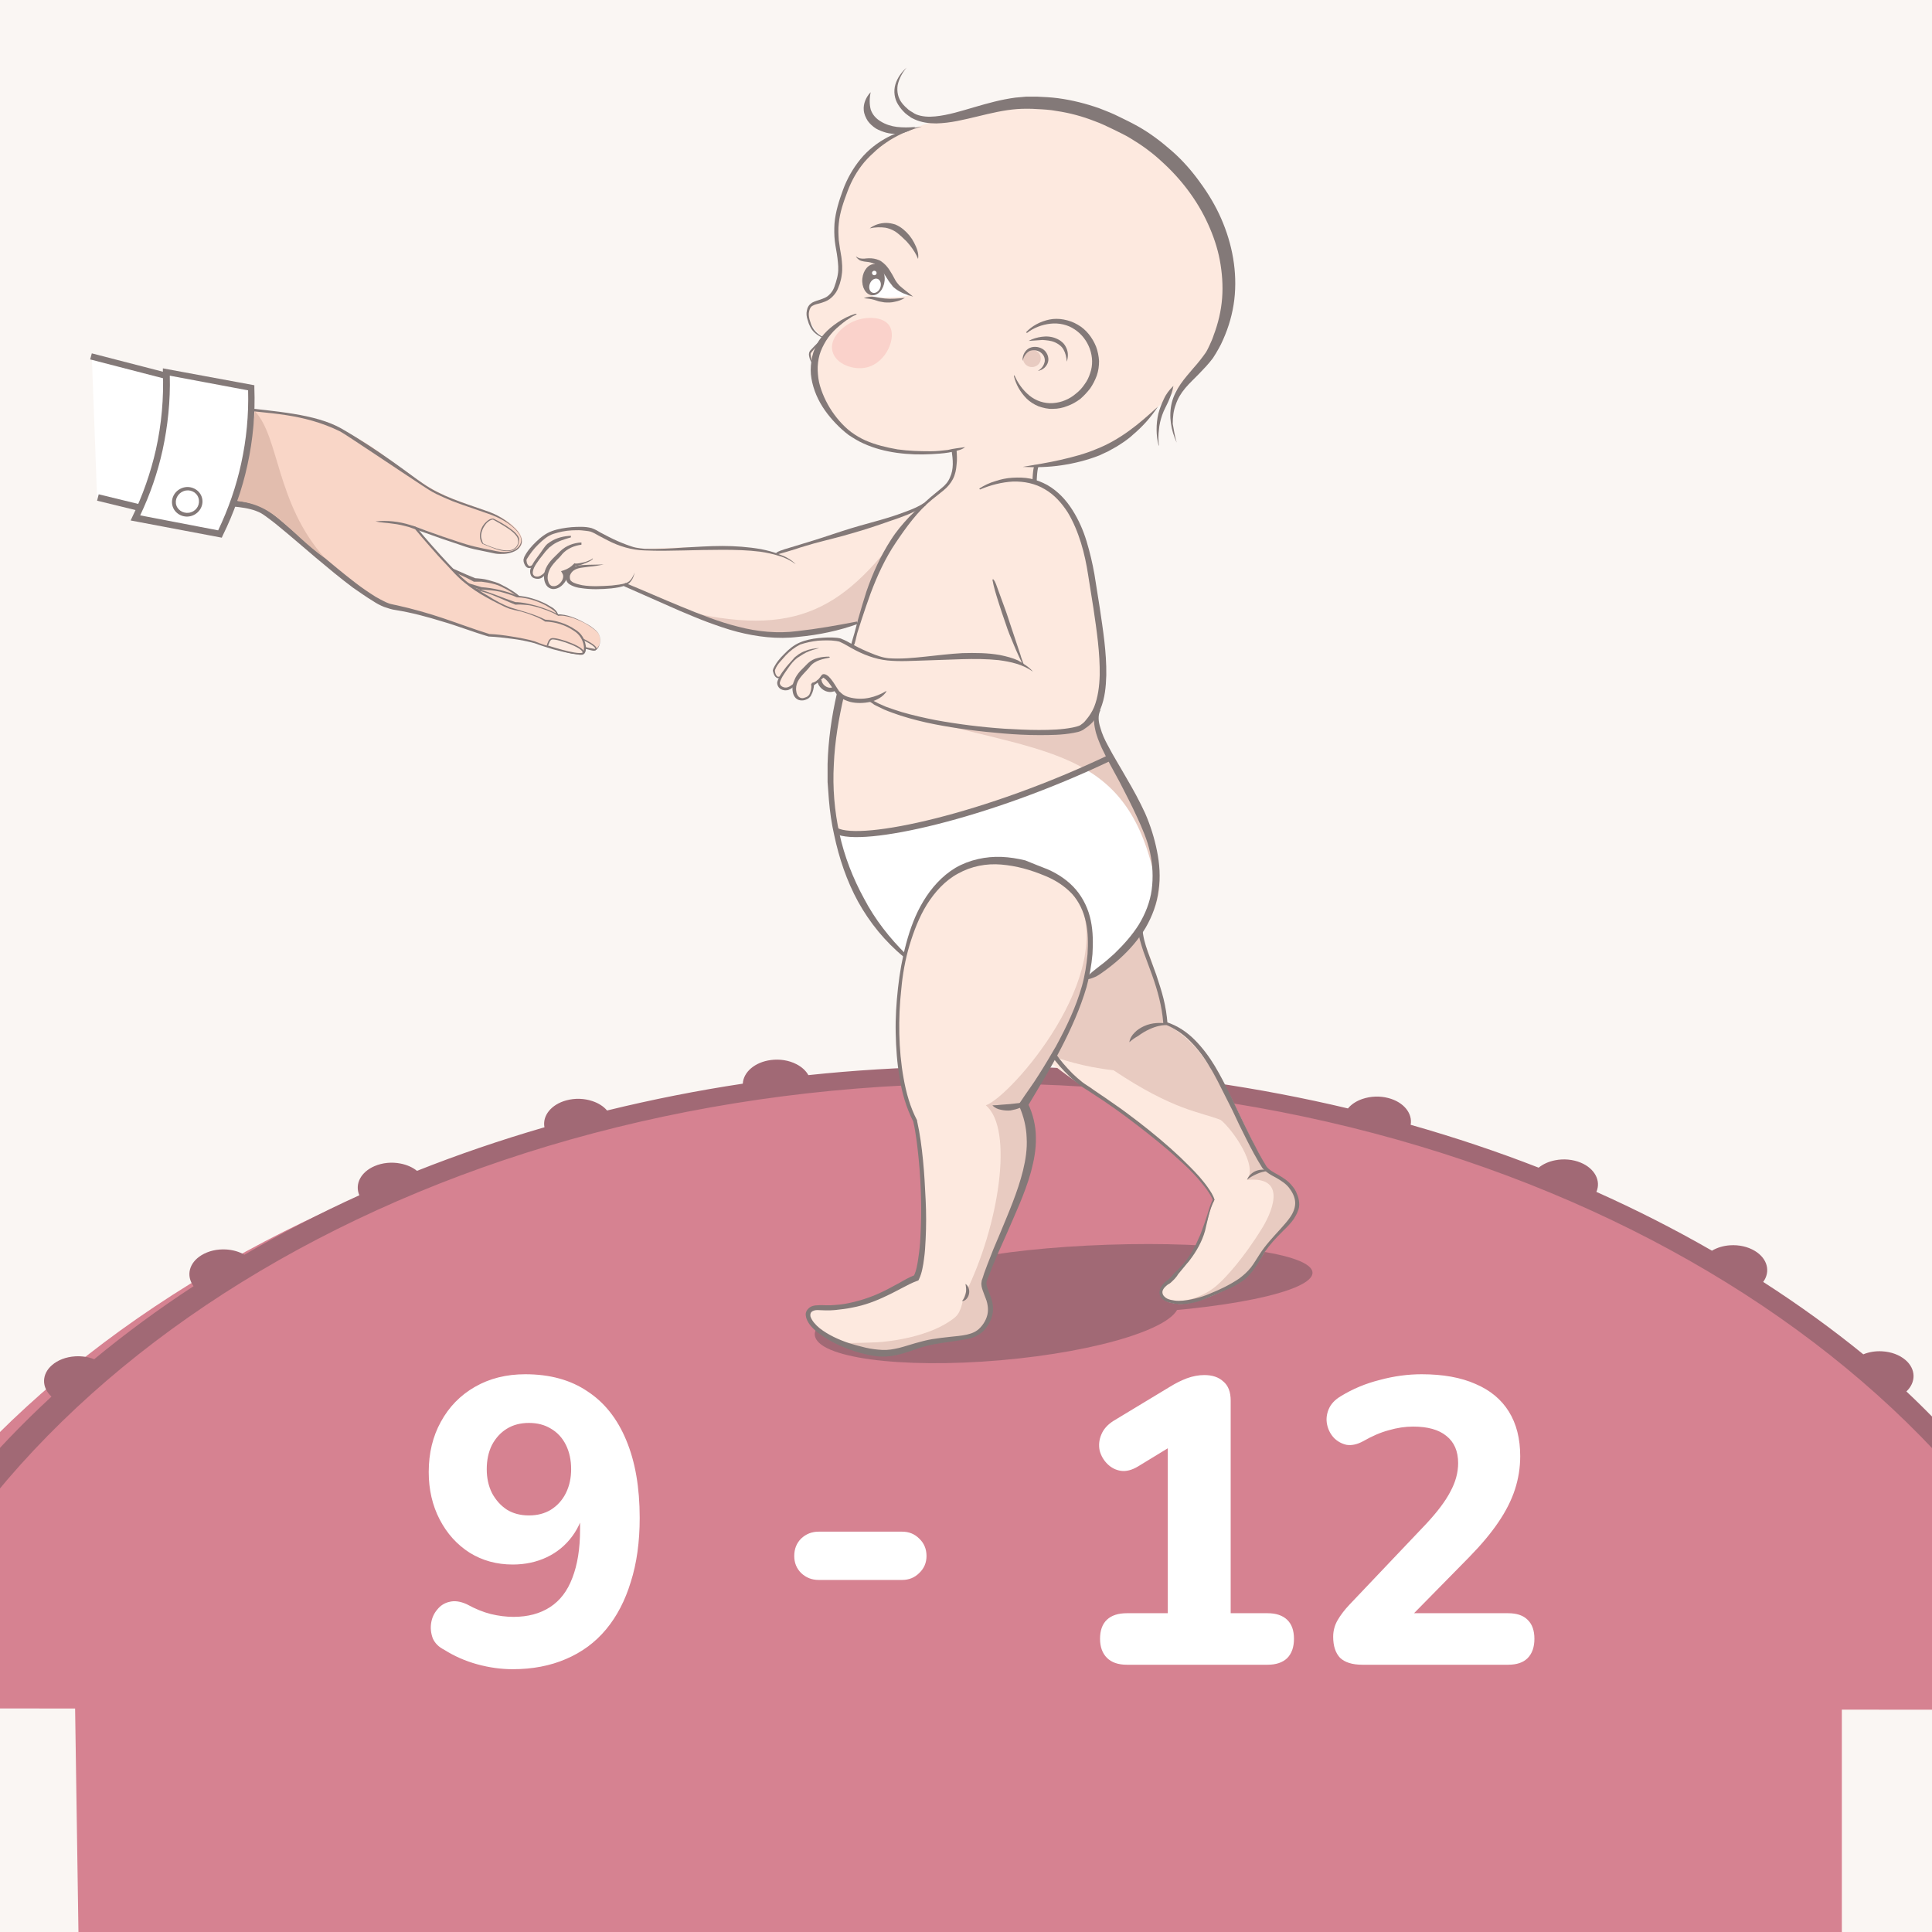 <?xml version="1.0" encoding="UTF-8"?>
<svg xmlns="http://www.w3.org/2000/svg" width="600" height="600" viewBox="0 0 600 600" fill="none">
  <g opacity="0.9" clip-path="url(#clip0_653_3270)">
    <rect width="600" height="600" fill="#FAF5F2"></rect>
    <path d="M658 531C621.678 416.556 475.743 335 299.433 335C123.122 335 -15.536 421.596 -58 530.539" fill="#D17485"></path>
    <path d="M572 442H22L24.615 616.933L572 623V442Z" fill="#D17485"></path>
    <path d="M664 540.996C661.262 532.273 657.809 523.396 653.702 514.519C657.809 512.606 659.719 508.782 657.945 505.293C656.961 503.338 654.994 501.789 652.39 500.924C650.539 500.31 648.533 500.1 646.508 500.324C640.993 490.302 634.687 480.517 627.725 471.236C629.075 470.286 630.772 468.779 631.408 466.853C632.045 464.982 631.524 463.084 629.943 461.367C626.549 457.683 621.129 457.627 617.465 458.353C606.357 446.293 597.814 437.486 592.048 432.126C595.056 429.292 595.056 425.203 591.778 422.369C589.946 420.792 587.381 419.829 584.546 419.662C582.482 419.536 580.477 419.857 578.664 420.597C569.041 412.752 558.588 405.201 547.576 398.111C549.91 394.942 548.946 390.881 545.012 388.494C542.832 387.168 540.075 386.554 537.278 386.735C535.215 386.875 533.286 387.447 531.666 388.41C520.037 381.724 507.984 375.597 495.777 370.153C497.243 366.748 495.333 362.923 490.936 361.081C488.487 360.062 485.633 359.797 482.914 360.341C480.947 360.732 479.211 361.514 477.842 362.63C465.249 357.717 451.904 353.237 438.095 349.314C438.732 345.769 435.936 342.252 431.172 341.01C428.53 340.312 425.657 340.423 423.111 341.289C421.221 341.931 419.678 342.95 418.618 344.234C404.771 340.94 390.577 338.232 376.364 336.18C376.171 332.607 372.565 329.48 367.551 328.852C364.774 328.503 361.997 328.978 359.702 330.15C357.986 331.03 356.694 332.244 355.941 333.64C342.77 332.3 329.116 331.49 315.269 331.211C314.305 327.666 310.024 325 304.894 325C299.764 325 295.599 327.61 294.577 331.211C279.515 331.518 264.897 332.412 251.05 333.891C250.279 332.509 248.987 331.323 247.27 330.457C244.956 329.285 242.179 328.838 239.402 329.201C234.427 329.843 230.859 332.956 230.685 336.543C216.704 338.651 202.548 341.442 188.528 344.876C187.448 343.606 185.886 342.587 183.977 341.959C181.412 341.093 178.558 341.01 175.916 341.721C171.152 342.992 168.395 346.523 169.089 350.082C155.32 354.088 142.032 358.638 129.497 363.621C128.147 362.518 126.373 361.737 124.367 361.346C121.648 360.816 118.794 361.095 116.364 362.128C111.986 363.984 110.115 367.795 111.6 371.2C99.509 376.686 87.513 382.897 75.904 389.666C74.303 388.731 72.355 388.173 70.253 388.033C67.438 387.866 64.699 388.494 62.539 389.834C58.682 392.207 57.737 396.199 60.109 399.437C49.271 406.513 38.915 414.134 29.253 422.118C27.46 421.406 25.416 421.099 23.314 421.225C20.479 421.406 17.933 422.383 16.12 423.975C12.88 426.808 12.9 430.87 15.985 433.731C6.709 442.315 -1.738 451.136 -9.162 459.986C-11.072 459.539 -13.096 459.511 -15.063 459.888C-17.802 460.418 -20.097 461.716 -21.505 463.517C-23.992 466.685 -23.047 470.635 -19.422 473.078C-26.191 482.276 -32.362 492.061 -37.82 502.222C-39.787 502.026 -41.831 502.236 -43.702 502.864C-46.286 503.743 -48.234 505.306 -49.217 507.261C-50.914 510.722 -49.024 514.505 -44.859 516.431C-48.407 524.317 -51.474 532.371 -54 540.313C-54.038 540.452 -43.644 540.494 -43.644 540.494C-7.022 423.737 135.282 336.487 305.453 336.487C475.624 336.487 618.642 423.877 654.936 540.969C654.936 541.01 663.981 541.01 663.961 540.969L664 540.996Z" fill="#975966"></path>
    <g filter="url(#filter0_d_653_3270)">
      <path d="M159.227 515.386C155.615 515.386 151.961 514.882 148.265 513.874C144.569 512.866 141.125 511.354 137.933 509.338C136.253 508.498 135.077 507.322 134.405 505.81C133.817 504.214 133.649 502.618 133.901 501.022C134.153 499.426 134.783 498.04 135.791 496.864C136.799 495.604 138.059 494.806 139.571 494.47C141.167 494.05 142.973 494.302 144.989 495.226C147.593 496.654 150.071 497.662 152.423 498.25C154.859 498.838 157.211 499.132 159.479 499.132C163.931 499.132 167.711 498.124 170.819 496.108C173.927 494.092 176.237 491.068 177.749 487.036C179.345 482.92 180.143 477.922 180.143 472.042V463.852H181.907C181.235 467.8 179.849 471.202 177.749 474.058C175.649 476.914 173.003 479.098 169.811 480.61C166.619 482.122 163.091 482.878 159.227 482.878C154.271 482.878 149.819 481.66 145.871 479.224C141.923 476.704 138.815 473.26 136.547 468.892C134.279 464.524 133.145 459.61 133.145 454.15C133.145 448.27 134.405 443.062 136.925 438.526C139.445 433.906 142.973 430.294 147.509 427.69C152.045 425.086 157.253 423.784 163.133 423.784C170.777 423.784 177.203 425.548 182.411 429.076C187.703 432.52 191.735 437.602 194.507 444.322C197.279 450.958 198.665 458.98 198.665 468.388C198.665 475.864 197.741 482.5 195.893 488.296C194.129 494.092 191.567 499.006 188.207 503.038C184.847 507.07 180.689 510.136 175.733 512.236C170.861 514.336 165.359 515.386 159.227 515.386ZM164.267 467.632C166.871 467.632 169.139 467.044 171.071 465.868C173.087 464.608 174.641 462.886 175.733 460.702C176.825 458.518 177.371 456.04 177.371 453.268C177.371 450.412 176.825 447.892 175.733 445.708C174.641 443.524 173.087 441.844 171.071 440.668C169.139 439.492 166.871 438.904 164.267 438.904C161.663 438.904 159.395 439.492 157.463 440.668C155.531 441.844 153.977 443.524 152.801 445.708C151.709 447.892 151.163 450.412 151.163 453.268C151.163 456.04 151.709 458.518 152.801 460.702C153.977 462.886 155.531 464.608 157.463 465.868C159.395 467.044 161.663 467.632 164.267 467.632ZM254.22 487.666C252.12 487.666 250.314 486.952 248.802 485.524C247.374 484.096 246.66 482.332 246.66 480.232C246.66 478.048 247.374 476.242 248.802 474.814C250.314 473.386 252.12 472.672 254.22 472.672H280.176C282.276 472.672 284.04 473.386 285.468 474.814C286.98 476.242 287.736 478.048 287.736 480.232C287.736 482.332 286.98 484.096 285.468 485.524C284.04 486.952 282.276 487.666 280.176 487.666H254.22ZM349.945 514C347.257 514 345.199 513.286 343.771 511.858C342.343 510.43 341.629 508.456 341.629 505.936C341.629 503.332 342.343 501.358 343.771 500.014C345.199 498.67 347.257 497.998 349.945 497.998H362.671V441.172H371.869L353.473 452.386C351.541 453.562 349.735 454.024 348.055 453.772C346.459 453.52 345.073 452.806 343.897 451.63C342.721 450.454 341.923 449.068 341.503 447.472C341.167 445.792 341.335 444.154 342.007 442.558C342.679 440.878 343.939 439.45 345.787 438.274L363.301 427.69C365.065 426.598 366.829 425.716 368.593 425.044C370.441 424.372 372.247 424.036 374.011 424.036C376.531 424.036 378.505 424.708 379.933 426.052C381.445 427.312 382.201 429.286 382.201 431.974V497.998H393.667C396.271 497.998 398.287 498.67 399.715 500.014C401.143 501.358 401.857 503.332 401.857 505.936C401.857 508.54 401.143 510.556 399.715 511.984C398.287 513.328 396.271 514 393.667 514H349.945ZM423.102 514C419.994 514 417.684 513.286 416.172 511.858C414.744 510.346 414.03 508.162 414.03 505.306C414.03 503.458 414.492 501.736 415.416 500.14C416.34 498.544 417.6 496.906 419.196 495.226L442.884 470.278C446.412 466.498 448.932 463.138 450.444 460.198C452.04 457.258 452.838 454.318 452.838 451.378C452.838 447.682 451.62 444.868 449.184 442.936C446.832 441.004 443.388 440.038 438.852 440.038C436.416 440.038 433.896 440.416 431.292 441.172C428.772 441.844 426.126 442.978 423.354 444.574C421.506 445.582 419.784 445.96 418.188 445.708C416.676 445.372 415.374 444.658 414.282 443.566C413.19 442.39 412.476 441.004 412.14 439.408C411.804 437.812 411.972 436.216 412.644 434.62C413.316 433.024 414.576 431.68 416.424 430.588C420.12 428.32 424.152 426.64 428.52 425.548C432.888 424.372 437.214 423.784 441.498 423.784C448.134 423.784 453.72 424.792 458.256 426.808C462.792 428.74 466.236 431.596 468.588 435.376C470.94 439.156 472.116 443.776 472.116 449.236C472.116 452.764 471.57 456.208 470.478 459.568C469.386 462.928 467.664 466.33 465.312 469.774C463.044 473.134 460.02 476.746 456.24 480.61L434.19 503.038V497.998H468.336C471.024 497.998 473.04 498.67 474.384 500.014C475.812 501.358 476.526 503.332 476.526 505.936C476.526 508.54 475.812 510.556 474.384 511.984C473.04 513.328 471.024 514 468.336 514H423.102Z" fill="white"></path>
    </g>
    <path d="M310.707 422.44C341.905 419.736 366.671 411.847 366.022 404.819C365.374 397.791 339.557 394.286 308.358 396.99C277.16 399.694 252.394 407.583 253.043 414.611C253.691 421.638 279.508 425.144 310.707 422.44Z" fill="#975966"></path>
    <path d="M344.778 408.139C379.692 406.958 407.822 401.169 407.608 395.211C407.393 389.252 378.915 385.38 344 386.562C309.085 387.743 280.955 393.531 281.17 399.49C281.385 405.448 309.863 409.321 344.778 408.139Z" fill="#975966"></path>
    <path d="M290.02 37.639C316.181 30.508 332.225 30.31 342.751 36.054C353.277 41.798 363.394 48.632 365.846 51.405C368.299 54.178 398.446 90.921 370.036 116.87C341.729 142.818 341.933 142.223 322.006 144.699C322.006 144.699 321.597 148.661 321.393 149.552C328.24 151.929 337.948 161.833 340.912 189.267C343.875 216.799 340.196 221.553 340.196 221.553C342.342 230.17 344.897 235.221 344.897 235.221C355.525 255.623 367.992 275.133 353.686 289.197C359.715 300.091 362.167 317.819 362.167 317.819C373.817 322.176 381.073 342.876 393.234 363.376C399.876 365.753 408.665 372.983 397.015 383.283C392.518 387.245 391.394 392.989 386.898 396.257C382.401 399.526 368.197 408.241 361.963 403.586C359.306 401.308 361.963 399.327 364.007 398.139C370.445 391.008 374.328 385.858 377.088 372.983C372.08 360.603 337.846 338.32 335.904 337.032C333.962 335.646 327.218 327.822 327.218 327.822C320.984 338.023 318.021 342.975 318.021 342.975C319.962 351.987 321.802 361.396 306.984 394.078C304.122 400.219 306.166 400.516 306.779 402.398C307.393 404.279 308.517 410.42 304.429 412.896C300.341 415.372 286.443 416.758 277.961 419.333C269.479 421.908 252.72 414.381 251.494 410.618C250.267 406.854 252.107 405.666 253.844 405.864C271.319 407.647 281.231 396.951 284.297 396.653C285.932 392.791 286.648 382.689 286.443 370.903C286.341 363.575 285.932 355.651 284.093 348.224C283.071 344.361 281.436 341.489 280.618 338.617C279.085 332.576 278.983 327.227 278.677 319.205C278.166 307.42 281.129 296.228 281.129 296.228C272.341 289.197 249.245 264.239 260.997 215.611C259.158 213.927 259.567 213.927 259.567 213.927C259.567 213.927 257.727 215.314 253.946 211.451L252.618 212.64C252.311 216.007 247.508 220.662 246.895 212.739C243.42 215.116 240.661 213.234 242.398 210.461C238.924 210.461 240.355 206.797 242.603 204.42C244.851 202.043 248.837 198.18 254.764 198.477C260.691 198.774 263.45 200.161 264.574 200.755C265.698 197.19 267.129 192.733 267.129 192.733C240.968 197.091 238.413 200.656 209.288 187.979C194.675 181.641 193.959 181.344 193.959 181.344C181.288 183.721 177.813 181.839 175.463 179.264C174.236 183.82 168.82 184.315 169.433 177.976C166.47 181.542 163.813 178.372 165.448 175.897C161.156 175.698 163.813 171.44 164.937 170.548C166.061 169.657 168.616 165.299 174.236 164.408C179.755 163.517 183.74 163.418 187.113 165.993C190.485 168.568 197.741 170.548 200.806 170.35C203.872 170.152 227.887 169.459 232.792 170.251C237.698 171.044 240.968 171.836 240.968 171.836C247.815 168.667 281.027 160.645 286.137 157.574C290.837 153.415 293.903 151.038 294.516 150.047C295.13 149.057 297.582 145.888 296.356 139.747C288.998 140.342 267.64 141.926 259.158 129.646C250.369 116.87 252.822 113.403 252.822 113.403C251.494 110.036 250.369 110.432 253.64 107.263C256.808 104.094 255.786 104.589 255.786 104.589C252.107 102.509 249.654 97.26 251.902 94.883C254.151 92.506 256.705 93.496 258.34 91.219C263.348 84.583 259.362 83.197 259.771 69.133C260.282 53.485 273.158 44.571 274.487 43.779C275.815 43.086 287.056 38.431 290.02 37.639Z" fill="#FDE7DB"></path>
    <path d="M282.049 91.813C280.21 92.209 273.056 92.803 271.114 92.011C269.173 91.219 270.706 84.385 271.83 82.899C273.158 82.899 282.049 91.813 282.049 91.813Z" fill="white"></path>
    <path d="M344.693 235.22C349.7 244.628 377.803 280.876 337.948 303.655C339.379 286.026 340.81 278.5 324.868 270.973C306.371 262.257 295.13 271.765 293.699 272.953C289.816 276.915 283.275 284.442 281.129 296.624C268.969 292.068 259.771 258.494 259.771 258.494C283.582 259.781 316.181 249.184 344.693 235.22Z" fill="white"></path>
    <path d="M269.173 114.096C275.203 112.709 278.677 104.687 276.122 101.023C274.181 98.25 268.969 98.25 265.494 99.636C261.918 101.023 257.421 104.984 258.545 109.144C259.567 113.106 265.086 115.086 269.173 114.096Z" fill="#FACDC5"></path>
    <path d="M255.684 104.787C254.764 106.174 253.742 107.362 252.618 108.65C252.414 108.947 252.107 109.244 251.903 109.541C251.698 109.739 251.698 110.135 251.8 110.531C251.903 111.324 252.005 112.116 252.209 112.908C251.801 112.215 251.392 111.423 251.29 110.63C251.187 110.234 251.187 109.739 251.392 109.244C251.596 108.848 251.903 108.551 252.209 108.253C252.72 107.659 253.333 107.065 253.947 106.471C254.457 105.877 255.071 105.381 255.684 104.787Z" fill="#766A69"></path>
    <path d="M299.728 138.856C299.013 139.45 298.093 139.747 297.276 139.945C296.458 140.242 295.538 140.341 294.619 140.539C292.881 140.836 291.042 140.935 289.305 141.034C285.728 141.232 282.151 141.133 278.575 140.638C274.998 140.143 271.523 139.252 268.253 137.766C266.618 137.073 265.085 136.082 263.552 135.092C262.122 134.003 260.793 132.814 259.567 131.527C257.114 128.952 254.968 126.08 253.537 122.712C252.822 121.029 252.311 119.345 252.005 117.562C251.698 115.78 251.698 113.997 252.005 112.115C252.209 110.332 252.822 108.55 253.64 106.965C254.457 105.381 255.683 103.895 256.91 102.706C258.238 101.419 259.669 100.429 261.202 99.438C262.019 99.042 262.735 98.547 263.552 98.25C263.961 98.052 264.37 97.854 264.779 97.755C265.187 97.656 265.596 97.358 266.107 97.457C265.8 97.854 265.392 97.953 264.983 98.151C264.574 98.349 264.268 98.547 263.859 98.844C263.144 99.24 262.428 99.735 261.713 100.33C260.384 101.419 259.056 102.508 258.034 103.796C256.91 105.083 256.092 106.47 255.377 107.956C254.662 109.441 254.253 110.927 254.048 112.61C253.844 114.294 253.946 115.78 254.151 117.463C254.355 119.048 254.866 120.632 255.479 122.217C256.705 125.287 258.443 128.159 260.691 130.734C261.815 132.022 263.041 133.21 264.37 134.201C265.698 135.191 267.231 136.082 268.764 136.776C271.932 138.162 275.304 138.955 278.677 139.549C282.151 140.044 285.626 140.143 289.1 140.143C290.838 140.143 292.575 139.945 294.312 139.747C296.254 139.252 297.889 139.153 299.728 138.856Z" fill="#766A69"></path>
    <path d="M286.341 39.321C282.765 40.213 279.494 41.599 276.429 43.481C274.896 44.471 273.465 45.462 272.137 46.65C270.808 47.839 269.582 49.027 268.458 50.315C266.209 52.989 264.472 56.059 263.246 59.327C262.02 62.595 260.793 65.963 260.487 69.429C260.282 71.113 260.385 72.895 260.487 74.579C260.691 76.263 260.998 78.045 261.304 79.828C261.509 81.611 261.713 83.493 261.406 85.374C261.304 86.266 261.1 87.157 260.793 88.147C260.487 88.94 260.18 89.93 259.669 90.722C259.158 91.515 258.443 92.307 257.625 92.901C256.808 93.495 255.888 93.793 254.968 94.09C254.049 94.387 253.129 94.486 252.516 94.882C251.8 95.179 251.494 95.773 251.289 96.665C251.085 97.457 251.187 98.249 251.392 99.141L251.8 100.428C251.903 100.824 252.107 101.22 252.311 101.617C253.129 103.201 254.56 104.192 256.195 104.984L256.092 105.182C254.457 104.489 252.72 103.498 251.8 101.815C251.596 101.418 251.392 101.022 251.187 100.527L250.778 99.24C250.472 98.348 250.37 97.358 250.574 96.466C250.676 95.971 250.778 95.575 251.085 95.08C251.392 94.585 251.8 94.288 252.209 93.991C253.129 93.495 254.049 93.297 254.866 93C255.684 92.703 256.501 92.406 257.114 91.911C257.728 91.416 258.239 90.821 258.647 90.128C259.056 89.435 259.26 88.642 259.567 87.751C259.771 86.959 260.078 86.067 260.18 85.275C260.487 83.591 260.282 81.908 260.078 80.125C259.874 78.343 259.465 76.659 259.26 74.876C259.056 73.093 259.056 71.212 259.158 69.429C259.465 65.765 260.589 62.298 261.815 58.931C263.042 55.564 264.881 52.295 267.231 49.423C271.932 43.679 279.188 40.114 286.341 39.321Z" fill="#766A69"></path>
    <path d="M365.438 137.469C363.701 133.706 362.883 129.348 363.905 125.09C364.416 123.01 365.438 121.029 366.664 119.246C367.89 117.464 369.321 115.879 370.65 114.294C372.08 112.71 373.307 111.125 374.431 109.54C374.942 108.748 375.35 107.857 375.759 106.965C376.168 106.074 376.577 105.183 376.883 104.192C378.314 100.429 379.234 96.566 379.54 92.605C379.847 88.643 379.54 84.682 378.825 80.819C378.11 76.957 376.781 73.094 375.146 69.529C371.876 62.299 366.869 55.663 360.839 50.216C357.876 47.443 354.605 45.066 351.131 42.987C349.394 41.897 347.554 41.105 345.613 40.114C343.773 39.223 341.934 38.332 339.992 37.639C336.211 36.153 332.225 35.063 328.138 34.469C326.094 34.073 324.05 33.974 322.006 33.875C320.984 33.776 319.962 33.776 318.94 33.776C317.919 33.776 316.897 33.776 315.875 33.875C311.787 34.172 307.699 35.163 303.612 36.153C299.422 37.143 295.232 38.233 290.735 38.332C288.487 38.332 286.137 38.035 283.991 37.044L283.173 36.648C282.969 36.549 282.662 36.351 282.458 36.153C281.947 35.856 281.538 35.46 281.129 35.163C280.312 34.37 279.597 33.578 278.983 32.587C277.757 30.706 277.451 28.329 278.064 26.249C278.677 24.169 280.005 22.387 281.538 21C280.21 22.585 279.188 24.466 278.779 26.447C278.472 28.428 278.881 30.409 280.107 31.993C280.721 32.786 281.436 33.479 282.151 34.073C282.56 34.37 282.969 34.667 283.378 34.865L283.991 35.261L284.604 35.559C286.443 36.252 288.385 36.351 290.429 36.153C294.517 35.757 298.502 34.469 302.59 33.281C306.677 32.092 310.867 30.904 315.364 30.31C316.488 30.211 317.612 30.111 318.736 30.012C319.86 30.012 320.984 30.012 322.006 30.012C324.254 30.111 326.4 30.211 328.649 30.508C333.043 31.102 337.335 32.191 341.525 33.677C343.569 34.469 345.613 35.261 347.554 36.252C349.394 37.143 351.438 38.134 353.379 39.223C357.262 41.402 360.737 44.076 364.007 46.948C367.277 49.82 370.139 53.089 372.693 56.654C375.248 60.12 377.496 63.884 379.234 67.845C382.708 75.768 384.343 84.484 383.321 93.1C382.81 97.359 381.584 101.617 379.847 105.48C379.438 106.47 378.927 107.461 378.416 108.352C377.905 109.243 377.292 110.333 376.679 111.224C375.35 113.007 373.818 114.591 372.387 116.077C370.956 117.563 369.423 118.949 368.095 120.534C366.766 122.118 365.744 123.802 365.131 125.684C364.416 127.565 364.212 129.546 364.212 131.626C364.518 133.409 364.825 135.39 365.438 137.469Z" fill="#766A69"></path>
    <path d="M317.612 144.997C321.598 144.303 325.481 143.709 329.364 142.818C333.247 141.926 337.029 140.936 340.503 139.45C344.08 138.064 347.452 136.083 350.62 133.805C353.788 131.527 356.649 128.952 359.613 126.278C357.467 129.547 354.81 132.518 351.744 135.093C351.029 135.786 350.211 136.38 349.394 136.974C348.576 137.569 347.759 138.064 346.839 138.658C345.919 139.153 345.102 139.649 344.182 140.144C343.262 140.54 342.343 141.035 341.423 141.431C337.642 142.917 333.656 143.907 329.671 144.501C325.685 145.096 321.7 145.195 317.612 144.997Z" fill="#766A69"></path>
    <path d="M364.416 119.84C364.11 121.722 363.496 123.108 362.883 124.594C362.27 125.98 361.453 127.367 360.942 128.852C360.431 130.338 360.022 131.923 359.92 133.507C359.715 135.092 359.715 136.775 359.92 138.36H359.817C359 135.191 359 131.724 359.715 128.555C360.124 126.971 360.737 125.386 361.453 123.9C362.168 122.316 363.19 121.028 364.416 119.84Z" fill="#766A69"></path>
    <path d="M270.093 70.916C271.523 69.827 273.363 69.232 275.202 69.232C276.122 69.232 277.144 69.43 278.064 69.728C278.983 70.124 279.801 70.619 280.516 71.213C281.947 72.402 283.071 73.788 283.888 75.373C284.706 76.957 285.421 78.74 285.115 80.424C284.502 78.839 283.582 77.453 282.56 76.165C282.049 75.571 281.538 74.878 280.925 74.382C280.618 74.085 280.312 73.788 280.005 73.491C279.699 73.194 279.392 72.996 279.085 72.699C277.961 71.708 276.531 71.015 274.998 70.718C273.567 70.52 271.83 70.52 270.093 70.916Z" fill="#766A69"></path>
    <path d="M274.724 87.166C274.974 84.497 273.627 82.197 271.716 82.028C269.805 81.86 268.053 83.888 267.803 86.557C267.553 89.226 268.899 91.526 270.81 91.694C272.721 91.862 274.473 89.835 274.724 87.166Z" fill="#766A69"></path>
    <path d="M283.582 92.11C281.64 91.615 279.801 90.921 278.166 89.733C277.961 89.535 277.757 89.436 277.553 89.238C277.348 89.04 277.144 88.841 277.042 88.643C276.735 88.247 276.429 87.851 276.122 87.455L274.589 85.078C273.567 83.592 272.545 82.206 271.012 81.711C270.195 81.414 269.377 81.314 268.355 81.216C267.844 81.116 267.333 81.017 266.822 80.72C266.414 80.423 266.005 80.027 265.801 79.631C266.209 79.928 266.618 80.126 267.027 80.225C267.436 80.324 267.844 80.324 268.355 80.324C269.275 80.225 270.297 80.126 271.421 80.324C271.728 80.423 271.932 80.423 272.239 80.522C272.545 80.621 272.852 80.72 273.056 80.819C273.567 81.017 273.976 81.414 274.385 81.711C275.202 82.404 275.815 83.196 276.326 83.989C276.837 84.781 277.348 85.672 277.757 86.465C277.961 86.861 278.166 87.257 278.472 87.653C278.677 87.95 278.983 88.247 279.29 88.643C280.516 89.733 282.049 90.921 283.582 92.11Z" fill="#766A69"></path>
    <path d="M281.027 92.507C280.108 93.101 278.984 93.497 277.962 93.695C276.838 93.992 275.713 93.992 274.589 93.893C273.976 93.794 273.465 93.695 272.954 93.596C272.443 93.398 271.932 93.299 271.421 93.101C270.399 92.804 269.378 92.705 268.253 92.606C269.275 92.21 270.502 92.011 271.626 92.21C272.75 92.408 273.772 92.606 274.794 92.705C276.735 92.903 278.779 92.705 281.027 92.507Z" fill="#766A69"></path>
    <path d="M273.398 89.283C273.808 88.089 273.403 86.883 272.492 86.589C271.582 86.296 270.512 87.025 270.101 88.219C269.691 89.412 270.097 90.618 271.007 90.912C271.917 91.206 272.988 90.476 273.398 89.283Z" fill="white"></path>
    <path d="M271.523 85.474C271.918 85.474 272.239 85.164 272.239 84.781C272.239 84.398 271.918 84.088 271.523 84.088C271.128 84.088 270.808 84.398 270.808 84.781C270.808 85.164 271.128 85.474 271.523 85.474Z" fill="white"></path>
    <path d="M270.399 28.626C269.991 30.508 269.991 32.389 270.399 33.974C270.91 35.559 272.035 36.846 273.567 37.737C274.998 38.629 276.838 39.223 278.575 39.421C280.414 39.619 282.254 39.619 284.298 39.421C282.663 40.709 280.619 41.402 278.473 41.501C277.349 41.6 276.327 41.501 275.202 41.204C274.181 40.907 273.056 40.511 272.035 39.916C271.115 39.322 270.195 38.53 269.48 37.539C268.867 36.549 268.356 35.46 268.253 34.271C268.049 32.191 268.969 30.112 270.399 28.626Z" fill="#766A69"></path>
    <path d="M318.634 103.202C320.473 101.221 323.028 99.835 325.89 99.24C327.32 98.943 328.853 98.943 330.386 99.24C331.919 99.537 333.35 100.033 334.678 100.825C337.335 102.311 339.277 104.886 340.401 107.659C340.912 109.045 341.218 110.531 341.321 112.115C341.321 113.7 341.116 115.186 340.605 116.671C340.094 118.058 339.379 119.444 338.561 120.633C337.642 121.821 336.62 122.911 335.496 123.901C334.269 124.792 332.941 125.585 331.51 126.08C330.079 126.674 328.547 126.971 327.014 126.971C325.481 127.07 323.948 126.674 322.517 126.179C321.086 125.585 319.86 124.792 318.838 123.802C316.794 121.722 315.466 119.345 314.853 116.671L315.057 116.572C316.079 118.949 317.612 121.128 319.656 122.812C321.7 124.495 324.357 125.387 327.014 125.189C328.342 125.089 329.671 124.792 330.795 124.297C332.021 123.802 333.145 123.109 334.167 122.217C335.189 121.425 336.109 120.435 336.824 119.345C337.642 118.256 338.153 117.166 338.561 115.879C340.299 111.026 338.153 105.183 333.758 102.311C331.612 100.825 328.853 100.231 326.196 100.528C323.539 100.825 320.984 101.815 318.94 103.4L318.634 103.202Z" fill="#766A69"></path>
    <path d="M319.451 105.876C320.677 105.183 322.108 104.787 323.539 104.589C324.97 104.391 326.502 104.49 327.933 105.084C328.648 105.381 329.364 105.777 329.875 106.272C330.488 106.768 330.897 107.461 331.203 108.154C331.816 109.541 331.714 111.026 331.305 112.314C331.203 110.927 330.897 109.64 330.284 108.55C329.67 107.461 328.648 106.768 327.524 106.272C326.4 105.777 325.072 105.678 323.743 105.579C322.21 105.678 320.882 105.777 319.451 105.876Z" fill="#766A69"></path>
    <path d="M320.474 113.997C321.997 113.997 323.233 112.799 323.233 111.322C323.233 109.846 321.997 108.648 320.474 108.648C318.95 108.648 317.714 109.846 317.714 111.322C317.714 112.799 318.95 113.997 320.474 113.997Z" fill="#E5C5BA"></path>
    <path d="M317.612 112.115C317.408 110.828 318.021 109.243 319.247 108.352C320.576 107.46 322.415 107.559 323.743 108.352C324.459 108.748 324.97 109.441 325.276 110.134C325.583 110.828 325.685 111.719 325.481 112.412C325.072 113.898 323.743 114.987 322.313 115.185C323.539 114.492 324.254 113.403 324.459 112.214C324.561 111.026 324.05 110.035 323.028 109.342C322.108 108.748 320.78 108.55 319.656 109.045C318.634 109.639 317.816 110.828 317.612 112.115Z" fill="#766A69"></path>
    <path d="M321.904 144.698C321.393 145.59 321.291 149.551 321.291 149.551" stroke="#766A69" stroke-width="1.32" stroke-miterlimit="10"></path>
    <path d="M352.562 292.167C352.562 292.167 360.942 304.646 362.066 317.917C378.11 324.751 383.833 346.539 393.234 362.484C394.972 365.456 401.308 365.257 402.534 372.982C403.351 378.132 399.264 380.113 393.848 386.947C388.942 393.087 389.964 395.167 381.789 399.624C364.518 409.032 356.65 403.288 362.986 398.237C363.701 397.643 364.825 396.157 365.438 395.563C374.635 386.848 374.635 377.142 376.986 372.982C374.84 365.951 354.912 348.817 337.029 337.824C334.474 336.239 330.897 333.664 326.81 330.495" fill="#FDE7DB"></path>
    <path d="M353.482 289.295C356.956 299.001 360.635 309.4 362.168 318.016C373.409 324.751 375.964 330.396 393.03 363.475C400.183 366.347 405.6 371.2 401.921 377.736C400.797 379.816 396.3 383.183 392.723 388.036C389.555 392.196 389.045 394.969 385.672 397.346C377.088 403.387 366.971 406.16 362.372 404.18C366.869 404.675 373.614 403.189 378.314 398.832C380.665 396.752 386.183 390.809 391.906 381.5C394.154 377.934 400.797 365.059 387.205 366.446C390.884 362.088 382.606 350.6 379.132 347.827C372.694 345.252 364.621 344.955 345.817 332.377C336.518 331.386 328.956 328.811 327.116 328.019C322.109 325.939 333.35 311.876 337.949 304.349C344.284 299.991 353.482 289.295 353.482 289.295Z" fill="#E5C5BA"></path>
    <path d="M354.81 288.304C354.912 290.78 355.627 293.157 356.445 295.534L359.102 302.764C359.919 305.24 360.737 307.716 361.35 310.192C361.963 312.668 362.372 315.243 362.576 317.818L362.27 317.422C365.642 318.511 368.606 320.492 371.058 322.968C373.511 325.444 375.555 328.217 377.292 331.089C380.766 336.932 383.423 343.073 386.387 349.114C387.818 352.085 389.351 355.155 390.883 358.027C391.701 359.513 392.518 360.999 393.336 362.286C394.154 363.376 395.686 364.168 397.117 364.96C398.65 365.852 400.183 366.842 401.307 368.327C401.92 369.021 402.431 369.813 402.738 370.704C403.146 371.596 403.351 372.388 403.453 373.378C403.555 374.369 403.453 375.26 403.044 376.152C402.738 377.043 402.227 377.835 401.818 378.528C400.796 380.014 399.57 381.202 398.343 382.391C395.993 384.768 394.562 386.253 392.621 389.027C388.124 397.346 385.569 397.94 384.139 398.93C382.708 399.921 373.511 403.783 371.773 404.278C370.138 404.675 366.97 405.566 363.394 404.576C362.474 404.378 361.554 403.981 360.839 403.288C360.532 402.892 360.226 402.496 360.124 401.902C360.021 401.406 360.124 400.911 360.226 400.416C360.532 399.525 361.146 398.732 361.861 398.138C362.167 397.841 362.576 397.544 362.883 397.346C363.189 397.049 363.496 396.752 363.803 396.454L364.62 395.464C364.927 395.167 365.233 394.87 365.54 394.573C366.766 393.384 367.89 392.196 368.81 390.809C369.832 389.423 370.547 388.036 371.365 386.551C371.671 385.758 372.08 385.065 372.387 384.273C372.795 383.48 373 382.787 373.306 381.995C373.92 380.41 374.43 378.826 374.941 377.241C375.452 375.656 375.861 373.973 376.679 372.487V372.784C376.27 371.596 375.452 370.407 374.635 369.219C373.817 368.129 372.898 367.04 371.978 365.951C370.138 363.871 368.095 361.89 365.949 360.008C361.759 356.146 357.364 352.679 352.868 349.213C348.372 345.747 343.773 342.478 338.97 339.408C337.846 338.616 336.517 337.923 335.393 337.031C334.269 336.14 333.145 335.249 332.123 334.258C330.079 332.277 328.138 330.198 326.502 327.722L327.729 327.028C329.262 329.306 331.101 331.386 333.043 333.367C334.065 334.357 335.087 335.249 336.211 336.14C337.233 336.932 338.561 337.626 339.685 338.517C342.036 340.102 344.386 341.686 346.736 343.37C349.087 344.954 351.335 346.737 353.583 348.421C358.08 351.887 362.474 355.552 366.562 359.414C368.606 361.395 370.649 363.376 372.489 365.455C373.409 366.545 374.328 367.634 375.146 368.823C375.963 370.011 376.781 371.2 377.19 372.586V372.685L377.087 372.784C375.555 375.656 375.044 379.024 374.226 382.292C373.306 385.56 371.569 388.63 369.525 391.304C369.321 391.602 369.014 391.998 368.708 392.295L367.89 393.285C367.379 393.978 366.766 394.573 366.255 395.266L365.846 395.761L365.54 396.256C365.335 396.553 365.029 396.851 364.722 397.247C364.416 397.544 364.109 397.841 363.7 398.237C363.292 398.633 362.985 398.732 362.678 398.93C362.065 399.426 361.452 399.921 361.146 400.614C360.839 401.307 361.043 402.1 361.554 402.595C362.065 403.189 362.781 403.486 363.598 403.684C364.416 403.882 365.233 403.981 366.051 403.981C367.686 403.981 369.423 403.684 371.058 403.288C372.693 402.892 374.328 402.397 375.861 401.703C379.029 400.416 382.095 398.93 384.854 397.049C386.183 396.058 387.409 394.969 388.431 393.681C389.453 392.394 390.27 390.908 391.19 389.522C393.029 386.65 395.38 384.174 397.628 381.698C398.752 380.41 399.876 379.222 400.796 377.835C401.716 376.449 402.329 374.864 402.227 373.279C402.125 371.695 401.307 370.11 400.285 368.823C399.263 367.535 397.832 366.644 396.3 365.752C395.584 365.356 394.767 364.96 394.051 364.465C393.336 363.97 392.621 363.475 392.008 362.682C391.088 361.197 390.27 359.81 389.453 358.325C387.818 355.353 386.387 352.382 384.854 349.312L382.708 344.756L380.46 340.3C379.744 338.814 378.927 337.328 378.212 335.843C377.394 334.357 376.679 332.872 375.759 331.485C374.124 328.613 372.182 325.939 369.832 323.562C368.708 322.374 367.379 321.284 366.051 320.393C364.62 319.502 363.189 318.61 361.656 318.115L361.248 317.917V317.521C360.839 312.47 359.51 307.617 357.773 302.764L355.116 295.534C354.299 293.058 353.481 290.582 353.379 287.908L354.81 288.304Z" fill="#766A69"></path>
    <path d="M353.379 321.78C352.459 322.275 351.642 322.869 350.722 323.661C350.926 322.473 351.539 321.483 352.357 320.69C353.175 319.799 354.196 319.205 355.218 318.709C357.978 317.422 360.635 317.719 361.248 317.719C361.861 317.818 361.759 318.214 362.372 318.412C362.372 318.313 358.488 318.016 353.379 321.78Z" fill="#766A69"></path>
    <path d="M324.867 270.972C305.451 262.653 287.772 268.1 281.129 296.722C277.655 311.677 277.246 335.347 284.093 348.321C286.954 361.295 288.896 390.908 285.524 397.345C280.516 398.93 269.377 406.655 254.764 405.863C246.588 405.467 249.961 415.569 269.071 419.827C278.064 421.808 281.538 418.441 289.509 417.054C298.4 415.469 302.794 416.262 305.86 412.003C310.458 405.566 304.633 400.812 305.758 397.544C312.911 376.745 325.072 360.008 318.021 343.072C320.064 339.606 334.473 318.61 337.539 302.467C339.89 289.79 338.766 276.915 324.867 270.972Z" fill="#FDE7DB"></path>
    <path d="M299.933 401.406C298.706 403.882 298.809 407.25 296.56 409.131C289.1 415.272 275.918 416.658 272.443 416.856C260.589 417.352 259.567 416.856 259.567 416.856C259.567 416.856 267.64 420.323 273.465 420.521C279.29 420.719 287.567 417.352 293.188 416.559C298.809 415.767 305.451 414.579 307.291 408.933C308.21 406.259 305.451 404.378 305.758 399.723C306.064 395.068 309.641 387.541 311.48 382.985C313.422 378.429 324.357 355.453 317.919 343.172C321.189 336.041 347.963 302.368 334.576 278.599C347.248 302.269 314.137 340.399 306.166 343.271C314.955 350.6 310.152 380.806 299.933 401.406Z" fill="#E5C5BA"></path>
    <path d="M324.459 271.963C322.313 271.071 320.064 270.279 317.816 269.685C315.568 269.091 313.217 268.694 310.969 268.496C306.371 268.1 301.67 268.992 297.582 271.27C293.494 273.448 290.326 277.014 287.874 280.876C285.421 284.838 283.786 289.195 282.458 293.553C281.129 298.01 280.312 302.566 279.903 307.22C279.392 311.776 279.188 316.431 279.29 321.086C279.392 325.741 279.801 330.296 280.618 334.852C281.436 339.408 282.662 343.865 284.808 347.925V348.024V348.123C285.728 352.184 286.239 356.245 286.648 360.305C287.056 364.366 287.261 368.426 287.465 372.586C287.669 376.646 287.669 380.707 287.465 384.867C287.363 386.946 287.261 388.927 286.954 391.007C286.852 391.997 286.648 393.087 286.443 394.077C286.239 395.068 285.932 396.157 285.421 397.247L285.217 397.643L284.706 397.841C283.275 398.336 281.64 399.227 280.107 400.02C278.574 400.812 276.939 401.703 275.202 402.496C271.932 404.08 268.457 405.368 264.778 406.061C262.939 406.457 261.1 406.655 259.26 406.853C258.34 406.952 257.421 406.952 256.501 406.952C255.581 406.952 254.559 406.853 253.844 406.853C253.129 406.853 252.413 407.051 252.004 407.447C251.698 407.745 251.596 408.24 251.698 408.834C252.107 410.122 253.231 411.409 254.559 412.498C257.216 414.578 260.486 416.064 263.757 417.153C265.392 417.648 267.129 418.144 268.866 418.54C270.603 418.936 272.238 419.134 273.976 419.233C275.713 419.332 277.348 419.035 279.085 418.639C280.72 418.243 282.458 417.648 284.195 417.153C285.932 416.658 287.772 416.163 289.611 415.866C291.451 415.569 293.188 415.371 295.027 415.172C298.604 414.776 302.283 414.677 304.429 412.3C305.553 411.112 306.371 409.626 306.677 408.141C306.984 406.655 306.779 404.972 306.166 403.387L305.247 400.911C304.94 400.02 304.633 399.128 304.838 398.039C304.838 397.742 304.94 397.445 305.042 397.247L305.247 396.652L305.655 395.365L306.575 392.889C307.801 389.621 309.13 386.352 310.56 383.084C313.217 376.646 316.079 370.11 317.714 363.474C318.531 360.107 319.042 356.74 318.838 353.372C318.736 350.005 317.918 346.737 316.59 343.667L316.385 342.874L316.794 342.379C318.736 339.408 320.78 336.734 322.619 333.763C324.459 330.891 326.196 327.92 327.933 324.948C331.203 318.907 334.167 312.767 336.006 306.23C336.926 302.962 337.437 299.595 337.744 296.326C337.948 292.959 337.948 289.592 337.233 286.323C336.517 283.055 335.087 279.985 332.941 277.608C330.488 275.033 327.627 273.25 324.459 271.963ZM325.378 269.982C328.751 271.468 331.816 273.547 334.167 276.32C336.517 279.094 338.05 282.461 338.765 285.927C339.481 289.394 339.481 292.959 339.276 296.326C338.97 299.793 338.357 303.16 337.437 306.527C335.495 313.163 332.634 319.501 329.466 325.642C326.298 331.782 322.619 337.724 319.145 343.568L319.247 342.676C320.78 345.945 321.699 349.609 321.699 353.273C321.802 356.938 321.086 360.503 320.167 363.97C318.225 370.902 315.159 377.241 312.4 383.678C310.969 386.847 309.539 390.116 308.21 393.285L307.29 395.761L306.779 396.949C306.677 397.346 306.473 397.742 306.371 398.039C306.268 398.732 306.473 399.524 306.779 400.317L307.699 402.793C308.312 404.476 308.619 406.358 308.21 408.24C307.801 410.122 306.882 411.706 305.655 413.093C304.429 414.479 302.589 415.371 300.75 415.767C298.911 416.163 297.173 416.361 295.334 416.658C291.757 417.153 288.283 417.648 284.91 418.837C283.275 419.431 281.538 420.025 279.698 420.521C277.859 421.016 276.02 421.313 274.078 421.313C272.136 421.313 270.297 420.917 268.56 420.521C266.822 420.124 264.983 419.53 263.348 418.936C261.61 418.243 259.975 417.549 258.34 416.658C256.705 415.767 255.172 414.776 253.742 413.687C252.413 412.498 250.983 411.211 250.369 409.23C250.267 408.735 250.165 408.24 250.267 407.745C250.369 407.249 250.676 406.754 251.085 406.358C251.902 405.566 252.924 405.368 253.946 405.368C254.968 405.269 255.786 405.368 256.705 405.368C257.625 405.368 258.443 405.368 259.362 405.269C261.1 405.17 262.939 404.872 264.574 404.476C268.049 403.684 271.421 402.496 274.589 400.911C276.224 400.119 277.757 399.227 279.29 398.435C280.823 397.544 282.355 396.652 284.195 395.959L283.786 396.256C284.195 395.464 284.502 394.473 284.706 393.483C284.91 392.493 285.115 391.502 285.217 390.512C285.523 388.531 285.728 386.55 285.83 384.471C286.034 380.41 286.137 376.349 286.034 372.289C285.932 368.228 285.728 364.168 285.319 360.107C284.91 356.046 284.502 352.085 283.582 348.123V348.222C281.436 343.964 280.107 339.408 279.392 334.753C278.574 330.098 278.268 325.444 278.166 320.789C278.063 316.134 278.37 311.479 278.881 306.824C279.392 302.17 280.209 297.515 281.436 292.959C282.662 288.403 284.297 283.946 286.75 279.886C289.202 275.825 292.472 272.062 296.765 269.487C301.057 267.011 306.166 265.921 311.071 266.119C313.524 266.219 315.977 266.615 318.429 267.209C320.78 268.199 323.13 269.091 325.378 269.982Z" fill="#766A69"></path>
    <path d="M319.145 342.479C318.43 343.172 317.612 343.667 316.692 344.064C315.773 344.46 314.853 344.658 313.831 344.856C312.809 344.955 311.787 344.856 310.867 344.658C309.846 344.46 308.926 344.064 308.21 343.271C309.232 343.271 310.152 343.172 311.072 343.073L313.729 342.875L316.386 342.578C317.203 342.578 318.123 342.38 319.145 342.479Z" fill="#766A69"></path>
    <path d="M287.976 223.732C302.896 225.713 337.642 232.349 339.992 221.652C342.138 237.201 358.898 250.968 358.898 273.945C350.722 233.636 326.809 234.329 287.976 223.732Z" fill="#E5C5BA"></path>
    <path d="M284.502 158.168C264.268 187.979 249.45 198.081 214.398 190.157C221.96 197.486 256.399 198.675 267.129 192.732C268.458 180.848 284.502 158.168 284.502 158.168Z" fill="#E5C5BA"></path>
    <path d="M264.574 200.853C264.165 200.358 264.37 200.061 264.472 199.665L264.779 198.576L265.392 196.496L266.516 192.237C267.333 189.365 268.151 186.592 269.071 183.72C271.012 178.075 273.465 172.627 276.735 167.576C278.37 165.001 280.312 162.724 282.356 160.545C284.502 158.366 286.75 156.385 288.998 154.404C290.122 153.414 291.348 152.523 292.473 151.532C293.597 150.641 294.516 149.551 295.027 148.264C296.254 145.689 295.947 142.718 295.538 139.945L297.071 139.846C297.173 141.331 297.276 142.817 297.071 144.302C296.969 145.788 296.662 147.373 295.947 148.759C295.232 150.146 294.21 151.334 292.984 152.325C291.757 153.315 290.633 154.206 289.509 155.098C284.91 158.861 281.436 163.714 278.166 168.567C274.896 173.42 272.443 178.768 270.399 184.215C269.377 186.988 268.457 189.761 267.538 192.534L266.209 196.694L265.698 198.873L265.392 199.962C265.187 200.259 265.187 200.655 264.574 200.853Z" fill="#766A69"></path>
    <path d="M262.121 216.007C260.486 223.039 259.26 230.169 258.953 237.399C258.545 244.629 259.158 251.859 260.691 258.891C262.224 265.922 264.881 272.756 268.355 279.094C271.727 285.532 276.224 291.276 281.436 296.426L280.72 297.219C274.895 292.465 270.092 286.522 266.516 280.085C262.939 273.548 260.588 266.517 259.056 259.287C258.238 255.721 257.727 252.057 257.42 248.393C257.318 246.511 257.114 244.728 257.012 242.846V237.3C257.216 229.971 258.238 222.642 259.873 215.512L262.121 216.007Z" fill="#766A69"></path>
    <path d="M259.669 257.998C267.538 262.158 306.575 253.541 344.693 235.318" stroke="#766A69" stroke-width="1.89" stroke-miterlimit="10"></path>
    <path d="M337.131 304.25C338.255 302.269 339.992 301.279 341.525 299.992C343.16 298.803 344.591 297.516 346.124 296.129C348.985 293.356 351.642 290.385 353.686 287.116C355.73 283.749 357.16 280.085 357.671 276.321C358.182 272.459 357.978 268.596 357.16 264.734C356.343 260.871 354.708 257.207 353.073 253.641C351.438 250.076 349.598 246.511 347.759 242.945C345.817 239.38 343.875 235.914 342.138 232.249C341.32 230.367 340.503 228.486 340.094 226.406C339.89 225.415 339.685 224.326 339.788 223.237C339.788 222.147 340.094 221.058 340.707 220.067L341.729 220.563C340.912 222.246 341.116 224.128 341.729 226.01C342.24 227.891 343.058 229.674 343.977 231.358C345.817 234.923 347.963 238.29 349.905 241.757C351.948 245.223 353.89 248.789 355.627 252.552C357.262 256.315 358.489 260.178 359.306 264.239C360.124 268.2 360.43 272.36 359.817 276.519C359.306 280.58 357.876 284.541 355.73 288.206C353.584 291.771 350.824 294.941 347.759 297.714C346.226 299.1 344.591 300.388 342.956 301.576C342.138 302.17 341.32 302.765 340.401 303.26C339.277 303.755 338.255 304.151 337.131 304.25Z" fill="#766A69"></path>
    <path d="M308.415 179.857C308.926 180.353 309.13 180.947 309.335 181.442L309.948 183.126C310.356 184.215 310.765 185.305 311.174 186.493C311.583 187.582 311.992 188.672 312.4 189.86C312.809 190.95 313.116 192.039 313.524 193.228C314.24 195.506 315.057 197.684 315.773 199.962C316.181 201.052 316.488 202.24 316.897 203.33C317.203 204.518 317.714 205.607 318.021 206.697L317.816 206.796C316.795 204.617 315.773 202.537 314.853 200.259C313.933 198.081 313.013 195.902 312.298 193.624C311.481 191.346 310.765 189.167 310.05 186.889C309.335 184.611 308.619 182.333 308.21 180.055L308.415 179.857Z" fill="#766A69"></path>
    <path d="M270.4 217.194C270.4 217.194 271.422 217.69 271.524 217.789C271.933 217.987 272.341 218.185 272.648 218.383C273.465 218.779 274.283 219.076 275.1 219.472C276.736 220.067 278.473 220.661 280.108 221.156C283.48 222.146 287.057 222.939 290.531 223.632C297.583 224.919 304.736 225.811 311.89 226.306C315.466 226.504 319.043 226.702 322.62 226.702C326.196 226.702 329.773 226.603 333.248 225.91C334.065 225.712 334.985 225.514 335.496 225.217C335.802 225.018 336.109 224.721 336.416 224.523C336.722 224.226 337.029 223.929 337.233 223.632C338.255 222.443 339.175 221.057 339.788 219.571C341.014 216.501 341.423 213.035 341.525 209.667C341.627 202.834 340.606 195.901 339.584 188.968L337.949 178.668C337.438 175.301 336.722 171.835 335.7 168.566C334.678 165.298 333.35 162.03 331.613 159.158C329.773 156.286 327.423 153.612 324.459 151.928C321.496 150.145 318.021 149.452 314.547 149.551C311.072 149.749 307.598 150.641 304.327 152.027L304.123 151.73C305.656 150.74 307.291 149.947 309.028 149.452C310.765 148.858 312.605 148.462 314.444 148.363C316.284 148.264 318.123 148.264 320.065 148.66C321.904 149.056 323.642 149.749 325.277 150.641C328.547 152.522 331.102 155.295 333.043 158.366C334.985 161.436 336.416 164.704 337.438 168.071C338.46 171.439 339.277 174.905 339.89 178.371L341.525 188.671C342.547 195.604 343.671 202.537 343.569 209.667C343.467 213.233 343.16 216.798 341.73 220.265C341.014 221.948 340.095 223.632 338.664 224.919C337.949 225.613 337.131 226.108 336.313 226.702C335.292 227.296 334.372 227.395 333.452 227.593C329.773 228.287 326.196 228.287 322.518 228.287C318.941 228.287 315.262 228.089 311.685 227.792C304.532 227.197 297.276 226.306 290.225 224.919C286.648 224.226 283.174 223.335 279.699 222.245C277.962 221.651 276.225 221.057 274.59 220.364C273.772 219.967 272.954 219.571 272.137 219.175C271.728 218.977 271.319 218.779 271.013 218.482C270.808 218.383 270.093 217.888 269.889 217.69L270.4 217.194Z" fill="#766A69"></path>
    <path d="M266.516 193.723C260.487 195.902 254.253 197.189 247.917 197.783C244.749 198.18 241.479 198.18 238.311 197.882C235.143 197.585 231.975 196.991 228.909 196.199C225.843 195.406 222.778 194.317 219.814 193.228C216.851 192.138 213.887 190.851 211.026 189.662L193.755 182.036L194.164 181.046C199.989 183.423 205.712 185.998 211.537 188.375C217.361 190.752 223.186 193.129 229.216 194.614C235.245 196.199 241.479 196.793 247.61 196.001C253.844 195.307 259.976 194.218 266.107 193.03L266.516 193.723Z" fill="#766A69"></path>
    <path d="M240.968 171.836C241.377 171.34 241.888 171.241 242.297 171.043L243.727 170.548C244.647 170.251 245.669 169.954 246.691 169.657L252.516 167.874C256.399 166.686 260.283 165.299 264.166 164.111C268.049 162.922 272.035 161.932 275.918 160.743C277.86 160.149 279.801 159.456 281.641 158.763C283.48 158.069 285.422 157.277 286.955 156.188L287.568 156.881C285.831 158.168 283.889 158.862 282.049 159.753C280.108 160.545 278.166 161.238 276.327 161.833C272.443 163.219 268.56 164.507 264.677 165.596C260.794 166.785 256.808 167.676 252.823 168.765C250.881 169.36 248.939 169.855 246.998 170.548L244.034 171.439L242.603 171.836C242.092 171.935 241.684 172.232 241.07 172.034L240.968 171.836Z" fill="#766A69"></path>
    <path d="M247.1 175.203C245.465 174.014 243.727 173.123 241.888 172.628C240.048 172.034 238.107 171.637 236.165 171.34C232.282 170.845 228.296 170.746 224.311 170.746C220.325 170.746 216.34 170.845 212.354 170.944L206.325 171.043C204.281 171.043 202.34 171.043 200.296 170.944C196.208 170.845 192.223 169.657 188.646 167.775C187.726 167.28 186.909 166.884 185.989 166.388C185.171 165.893 184.252 165.398 183.434 165.101C182.617 164.903 181.595 164.804 180.573 164.705C179.551 164.606 178.631 164.705 177.609 164.705C175.667 164.804 173.726 165.2 171.886 165.794C170.047 166.388 168.616 167.676 167.186 169.062C166.47 169.756 165.857 170.449 165.244 171.241C164.631 172.034 164.12 172.826 163.609 173.618L163.507 173.915C163.507 174.014 163.507 174.014 163.507 174.113C163.507 174.311 163.609 174.509 163.609 174.708C163.711 175.104 163.915 175.5 164.222 175.698C164.324 175.797 164.426 175.797 164.631 175.797C164.733 175.797 164.937 175.698 165.142 175.599C165.55 175.401 165.857 175.005 166.266 174.708C166.061 175.203 165.857 175.599 165.448 175.995C165.244 176.193 165.04 176.391 164.631 176.391C164.324 176.49 163.915 176.391 163.609 176.193C163.098 175.797 162.893 175.302 162.689 174.708C162.587 174.41 162.587 174.212 162.587 173.915C162.587 173.816 162.587 173.519 162.689 173.42L162.791 173.024C163.711 171.142 165.04 169.657 166.47 168.27C167.901 166.884 169.536 165.596 171.478 164.903C173.419 164.209 175.463 163.912 177.507 163.714C178.529 163.615 179.551 163.615 180.573 163.615C181.595 163.615 182.617 163.714 183.741 164.011C184.865 164.408 185.682 164.903 186.5 165.398C187.42 165.893 188.237 166.289 189.157 166.784C190.894 167.676 192.734 168.468 194.573 169.161C195.493 169.459 196.412 169.855 197.332 170.053C198.252 170.251 199.274 170.35 200.296 170.449C204.281 170.548 208.267 170.35 212.252 170.053C216.238 169.855 220.223 169.558 224.311 169.558C228.296 169.558 232.384 169.855 236.37 170.548C238.311 170.944 240.355 171.439 242.194 172.232C243.932 172.826 245.771 173.816 247.1 175.203Z" fill="#766A69"></path>
    <path d="M177.302 166.883C175.259 167.477 173.215 168.071 171.58 169.26L170.967 169.755L170.66 169.953C170.558 170.052 170.558 170.052 170.456 170.151C170.149 170.448 169.842 170.844 169.434 171.241C168.82 172.033 168.207 172.825 167.492 173.717C166.879 174.608 166.266 175.4 165.857 176.292C165.448 177.183 165.244 178.173 165.755 178.668C165.959 178.966 166.368 179.065 166.879 179.065C167.288 179.065 167.799 178.867 168.207 178.569C169.025 178.074 169.638 177.183 170.251 176.292L170.456 176.391C170.047 177.381 169.536 178.371 168.718 179.065C168.31 179.461 167.696 179.758 167.083 179.758C166.47 179.758 165.755 179.659 165.244 179.164C164.733 178.668 164.631 177.975 164.631 177.381C164.631 176.787 164.937 176.292 165.142 175.697C165.653 174.707 166.266 173.816 166.879 173.023C167.492 172.231 168.105 171.34 168.718 170.448C169.025 170.052 169.331 169.557 169.74 169.161C169.842 169.062 169.945 168.963 170.047 168.864L170.353 168.666C170.558 168.468 170.762 168.368 171.069 168.17C172.908 166.982 175.156 166.487 177.302 166.388V166.883Z" fill="#766A69"></path>
    <path d="M180.572 169.161C178.324 169.458 176.178 170.349 174.645 172.033C174.339 172.429 173.93 172.925 173.521 173.321C173.112 173.717 172.704 174.113 172.397 174.509C171.682 175.301 170.966 176.193 170.557 177.183C170.149 178.174 169.944 179.164 170.149 180.154C170.353 181.145 170.864 182.036 171.784 182.036C172.704 182.135 173.623 181.541 174.236 180.749C174.85 179.956 175.156 178.867 174.645 178.075L174.236 177.381L175.156 177.084C176.28 176.688 177.302 176.094 178.12 175.202L178.426 174.905L178.631 175.004C178.733 175.004 179.039 175.004 179.244 175.004C179.448 175.004 179.755 174.905 179.959 174.905C180.47 174.806 180.879 174.707 181.39 174.608C181.901 174.509 182.31 174.311 182.821 174.113C183.331 173.915 183.74 173.717 184.047 173.42L184.149 173.519C183.842 173.915 183.331 174.212 182.923 174.41C182.514 174.608 182.003 174.806 181.492 175.004C180.981 175.202 180.572 175.4 180.061 175.5C179.857 175.599 179.55 175.599 179.244 175.698C178.937 175.698 178.733 175.797 178.324 175.698L178.835 175.5C178.222 176.688 177.2 177.777 175.871 178.57L176.382 177.579C176.28 178.966 175.974 180.253 175.054 181.244C174.236 182.234 173.01 183.026 171.579 182.927C170.864 182.828 170.149 182.432 169.74 181.838C169.331 181.244 169.127 180.65 169.025 180.055C168.82 178.867 169.025 177.579 169.536 176.49C170.557 174.212 172.499 172.726 174.032 171.142C175.769 169.458 178.222 168.567 180.572 168.468V169.161Z" fill="#766A69"></path>
    <path d="M197.127 177.778C196.923 178.471 196.719 179.263 196.31 179.957C195.901 180.65 195.288 181.343 194.573 181.64C193.04 182.334 191.507 182.532 189.872 182.73C186.704 183.027 183.536 183.126 180.368 182.631C179.55 182.532 178.733 182.333 178.017 182.036C177.302 181.739 176.382 181.343 175.974 180.452C175.565 179.56 175.565 178.57 176.076 177.778C176.485 176.985 177.2 176.49 178.017 176.094C179.652 175.401 181.288 175.5 182.82 175.401L187.521 175.302C185.988 175.599 184.456 175.896 182.923 175.995C182.105 176.094 181.39 176.193 180.674 176.292C179.959 176.391 179.142 176.589 178.631 176.886C178.017 177.183 177.506 177.679 177.2 178.273C176.893 178.768 176.893 179.461 177.098 180.056C177.302 180.551 178.017 180.947 178.631 181.145C179.346 181.442 180.061 181.541 180.777 181.739C183.74 182.234 186.908 182.036 189.974 181.838C191.507 181.64 193.04 181.541 194.47 181.046C195.901 180.551 196.514 179.164 197.127 177.778Z" fill="#766A69"></path>
    <path d="M320.78 208.578C317.612 206.3 313.831 205.508 310.152 205.012C306.371 204.616 302.59 204.616 298.809 204.715C295.028 204.814 291.144 205.012 287.261 205.111C283.378 205.21 279.494 205.508 275.611 205.111C271.728 204.715 267.947 203.23 264.574 201.348L262.122 199.961C261.713 199.763 261.304 199.565 260.896 199.367C260.487 199.169 260.078 199.169 259.669 199.07C257.83 198.773 255.888 198.872 254.049 198.971C252.209 199.169 250.268 199.565 248.53 200.159C246.895 200.952 245.362 202.14 244.034 203.527C243.421 204.22 242.808 204.913 242.194 205.607C241.581 206.3 241.07 207.092 240.764 207.884C240.662 208.083 240.662 208.182 240.662 208.38C240.662 208.578 240.764 208.776 240.764 208.974C240.866 209.37 241.07 209.766 241.377 210.063C241.683 210.261 242.092 210.162 242.501 209.964C242.91 209.667 243.216 209.37 243.523 208.974C243.319 209.37 243.012 209.766 242.705 210.162C242.501 210.36 242.297 210.459 241.99 210.559C241.683 210.658 241.377 210.658 241.172 210.459C240.662 210.162 240.457 209.667 240.253 209.172C240.151 208.974 240.151 208.677 240.048 208.479C240.048 208.38 239.946 208.281 240.048 208.083C240.048 207.884 240.151 207.785 240.151 207.686C240.968 205.904 242.194 204.418 243.625 203.032C244.954 201.645 246.486 200.358 248.326 199.565C250.165 198.773 252.107 198.377 254.049 198.179C255.99 197.981 257.932 197.882 259.976 198.08C260.487 198.179 260.998 198.179 261.509 198.476C262.02 198.674 262.428 198.872 262.837 199.07L265.392 200.457C267.027 201.348 268.764 202.14 270.502 202.833C271.421 203.23 272.239 203.527 273.159 203.824C274.078 204.121 274.998 204.319 275.918 204.418C279.699 204.715 283.582 204.319 287.363 203.923C291.247 203.527 295.028 203.032 298.911 202.833C302.794 202.734 306.678 202.734 310.561 203.428C312.502 203.824 314.444 204.319 316.181 205.111C317.816 206.102 319.554 207.092 320.78 208.578Z" fill="#766A69"></path>
    <path d="M254.457 201.249C253.027 201.645 251.596 202.041 250.37 202.636C249.757 202.933 249.143 203.329 248.53 203.725L247.611 204.319C247.406 204.517 247.1 204.715 246.793 205.012C245.771 206.003 244.954 207.191 244.136 208.38C243.318 209.568 242.501 210.757 242.194 211.945C242.092 212.44 242.399 212.936 242.91 213.233C243.421 213.53 244.034 213.629 244.647 213.431C245.26 213.233 245.771 212.837 246.282 212.44C246.793 211.945 247.202 211.45 247.713 210.856C247.508 211.549 247.304 212.242 246.793 212.837C246.384 213.431 245.669 213.926 244.954 214.223C244.136 214.52 243.216 214.421 242.501 214.025C241.786 213.629 241.275 212.738 241.377 211.846C241.786 210.361 242.603 209.172 243.523 207.984C244.34 206.795 245.362 205.805 246.384 204.616C246.589 204.319 246.895 204.022 247.202 203.824C247.508 203.626 247.815 203.329 248.121 203.131C248.735 202.735 249.45 202.338 250.165 202.14C251.494 201.546 252.924 201.348 254.457 201.249Z" fill="#766A69"></path>
    <path d="M257.728 204.221C255.582 204.617 253.231 205.112 251.8 206.697C250.472 208.48 248.632 209.866 247.713 211.748C247.304 212.639 247.1 213.729 247.304 214.719C247.406 215.709 248.019 216.7 248.939 216.799C249.348 216.898 249.859 216.7 250.37 216.502C250.574 216.403 250.779 216.304 250.983 216.106C251.085 216.007 251.289 215.808 251.392 215.61C251.8 214.719 252.107 213.63 251.903 212.54L252.209 212.045C252.925 211.946 253.436 211.55 253.946 211.154C254.457 210.757 254.764 210.163 255.173 209.668L255.071 209.767C255.479 209.272 255.786 209.371 255.99 209.371C256.195 209.371 256.399 209.47 256.603 209.569C256.91 209.767 257.114 209.866 257.319 210.064C257.728 210.46 258.034 210.857 258.341 211.253C258.954 212.045 259.465 212.936 259.976 213.729L260.385 214.323C260.487 214.521 260.589 214.719 260.793 214.818C261.1 215.115 261.406 215.412 261.815 215.709C262.531 216.205 263.45 216.502 264.37 216.7C266.21 217.096 268.151 217.096 269.991 216.7C271.83 216.304 273.567 215.61 275.202 214.62L275.305 214.719C274.283 216.403 272.239 217.492 270.297 217.987C268.253 218.383 266.107 218.482 264.063 217.987C263.042 217.69 262.02 217.294 261.1 216.7C260.691 216.403 260.18 216.007 259.874 215.61C259.669 215.412 259.567 215.115 259.363 214.917L258.954 214.323C258.443 213.531 257.932 212.738 257.319 211.946C257.012 211.55 256.706 211.253 256.399 210.956C256.195 210.857 256.093 210.658 255.888 210.559C255.786 210.559 255.786 210.46 255.684 210.46C255.684 210.46 255.582 210.559 255.786 210.361L255.684 210.46C255.173 210.857 254.764 211.352 254.253 211.748C253.742 212.144 253.231 212.54 252.72 212.837L252.822 212.54C252.72 213.729 252.516 214.818 251.903 215.907C251.8 216.205 251.494 216.502 251.289 216.7C251.085 216.898 250.779 217.096 250.472 217.195C249.859 217.492 249.246 217.591 248.53 217.492C247.815 217.393 247.202 216.997 246.793 216.403C246.384 215.808 246.282 215.313 246.18 214.719C245.975 213.531 246.18 212.342 246.691 211.253C247.1 210.163 247.815 209.173 248.53 208.381C249.348 207.489 250.165 206.796 250.881 206.004C251.8 205.112 252.822 204.617 254.049 204.32C255.173 204.023 256.297 203.924 257.523 203.924L257.728 204.221Z" fill="#766A69"></path>
    <path d="M254.458 211.153C254.56 213.134 257.012 215.016 259.158 213.926" stroke="#766A69" stroke-width="1.32" stroke-miterlimit="10"></path>
    <path d="M393.847 363.574C392.519 363.871 391.395 364.069 390.373 364.564C389.249 365.059 388.329 365.554 387.307 366.347C387.716 365.158 388.84 364.168 389.964 363.673C391.19 363.177 392.621 363.078 393.847 363.574Z" fill="#766A69"></path>
    <path d="M299.831 398.733C300.751 399.328 301.159 400.615 300.955 401.705C300.853 402.299 300.648 402.794 300.24 403.289C299.831 403.784 299.32 404.082 298.707 404.082C299.116 403.685 299.32 403.289 299.524 402.893C299.729 402.497 299.831 402.002 299.933 401.606C300.137 400.714 300.035 399.823 299.831 398.733Z" fill="#766A69"></path>
    <path d="M149.302 186.394C152.47 186.889 160.339 189.365 161.361 189.86C162.28 190.355 163.2 187.879 162.178 186.196C161.156 184.512 156.353 181.64 153.492 180.848C150.631 180.055 150.222 180.055 147.463 179.758C144.601 178.768 138.879 175.698 135.302 174.905C132.236 174.014 125.389 172.528 125.389 172.528L128.557 180.749C128.557 180.947 146.032 185.899 149.302 186.394Z" fill="#F8D1C1"></path>
    <path d="M149.301 186.097C152.061 186.592 154.82 187.483 157.477 188.276C158.805 188.672 160.134 189.068 161.462 189.662C161.565 189.761 161.769 189.563 161.973 189.365C162.075 189.167 162.178 188.771 162.28 188.474C162.382 187.88 162.28 187.186 161.973 186.691C161.667 186.097 161.258 185.701 160.747 185.305C160.236 184.908 159.725 184.512 159.112 184.116C157.988 183.324 156.761 182.73 155.535 182.135C154.309 181.541 152.98 181.244 151.55 180.947C150.834 180.848 150.221 180.749 149.506 180.65C148.791 180.65 148.075 180.65 147.36 180.65H147.155C145.418 179.659 143.681 178.867 141.944 178.075C140.206 177.282 138.163 176.985 136.425 176.391C134.688 175.797 132.746 175.401 130.907 174.905L128.148 174.113L125.389 173.222L125.797 172.826L128.965 181.046L128.761 180.848L139.082 183.72L144.294 185.106C145.827 185.305 147.564 185.8 149.301 186.097ZM149.199 186.691C147.36 186.295 145.725 185.899 143.987 185.404L138.776 184.017L128.454 181.145H128.25L128.148 181.046L124.98 172.826L124.775 172.231L125.389 172.33L131.111 173.717C132.951 174.212 134.892 174.608 136.834 175.104C138.674 175.698 140.513 176.49 142.25 177.282C143.987 178.075 145.827 178.867 147.564 179.56H147.462C148.893 179.659 150.323 179.758 151.652 180.155C152.98 180.551 154.411 180.848 155.637 181.541C156.864 182.135 158.09 182.829 159.316 183.621C159.929 184.017 160.44 184.413 161.054 184.908C161.565 185.404 162.178 185.899 162.484 186.592C162.791 187.285 162.893 187.979 162.791 188.771C162.689 189.167 162.689 189.464 162.484 189.86C162.382 190.058 162.28 190.256 162.075 190.355C161.871 190.455 161.565 190.554 161.258 190.455C159.929 189.959 158.601 189.563 157.272 189.068C154.615 188.078 151.856 187.186 149.199 186.691Z" fill="#766A69"></path>
    <path d="M153.083 191.246C157.988 191.94 169.842 193.722 171.171 194.316C172.499 194.911 174.134 192.138 172.704 190.157C171.273 188.176 165.244 185.403 160.645 185.205C157.579 183.818 153.594 182.828 149.404 182.531C145.214 181.342 137.856 178.569 132.542 177.579C127.944 176.489 123.652 175.004 123.652 175.004C123.652 175.004 124.571 180.847 129.681 184.908C132.542 187.087 148.178 190.553 153.083 191.246Z" fill="#F8D1C1"></path>
    <path d="M153.185 190.95C156.251 191.346 159.419 191.742 162.485 192.237L167.083 193.03L169.434 193.426C169.842 193.525 170.251 193.525 170.558 193.624C170.762 193.723 170.966 193.723 171.171 193.723L171.477 193.822C171.58 193.822 171.58 193.822 171.682 193.822C172.193 193.822 172.704 193.228 172.908 192.633C173.112 192.039 173.112 191.247 172.806 190.653C172.602 190.058 171.988 189.563 171.375 189.167C170.762 188.771 170.149 188.375 169.434 187.979C166.777 186.592 163.711 185.602 160.747 185.503H160.645H160.543C158.806 184.71 156.966 184.215 155.127 183.72C153.287 183.324 151.346 183.225 149.404 183.126H149.302H149.2C147.054 182.432 144.907 181.739 142.864 181.046C140.718 180.353 138.674 179.56 136.528 178.966C135.506 178.669 134.382 178.372 133.258 178.174C132.133 177.976 131.009 177.679 129.987 177.381C127.841 176.787 125.695 176.094 123.549 175.302L123.958 174.906C124.571 177.679 125.9 180.353 127.739 182.531C128.25 183.126 128.761 183.621 129.272 184.116C129.885 184.611 130.396 185.007 131.009 185.305C132.338 185.899 133.769 186.394 135.199 186.889C138.061 187.781 141.024 188.474 143.988 189.167C147.156 189.86 150.119 190.554 153.185 190.95ZM153.083 191.544C150.017 191.148 147.054 190.455 144.09 189.761C141.126 189.068 138.163 188.375 135.301 187.483C133.871 186.988 132.44 186.592 131.009 185.899C130.294 185.602 129.579 185.106 129.068 184.611C128.455 184.116 127.944 183.522 127.433 183.027C125.491 180.749 124.06 177.976 123.447 175.104L123.345 174.608L123.856 174.806C125.9 175.599 128.046 176.193 130.192 176.787C132.338 177.381 134.586 177.778 136.732 178.372C141.024 179.56 145.214 181.145 149.506 182.333H149.404C153.287 182.631 157.171 183.522 160.747 185.007H160.645C163.813 185.206 166.879 186.196 169.638 187.582C170.353 187.979 170.966 188.375 171.682 188.771C172.295 189.266 172.908 189.761 173.215 190.554C173.521 191.346 173.521 192.138 173.317 192.931C173.215 193.327 173.01 193.723 172.704 194.02C172.397 194.317 171.988 194.614 171.477 194.614C171.375 194.614 171.273 194.515 171.069 194.515L170.762 194.416C170.558 194.317 170.353 194.317 170.251 194.317C169.842 194.218 169.536 194.119 169.127 194.119L166.879 193.723C165.346 193.426 163.813 193.228 162.28 193.03C159.214 192.534 156.149 191.94 153.083 191.544Z" fill="#766A69"></path>
    <path d="M143.988 191.346C143.988 191.346 152.265 193.921 154.207 194.812C156.046 195.704 164.528 196.793 169.842 197.189C179.346 200.755 182.207 201.151 184.149 201.745C185.988 202.339 187.113 198.774 185.784 196.694C184.456 194.614 177.2 190.554 173.112 191.049C170.66 189.662 164.528 187.384 159.929 187.384C155.74 185.998 151.345 183.819 146.031 182.631C141.535 181.442 136.936 179.362 136.936 179.362L143.988 191.346Z" fill="#F8D1C1"></path>
    <path d="M144.192 191.049H144.294L144.499 191.148L144.907 191.247L145.725 191.445L147.36 191.94L150.528 192.93C151.55 193.327 152.674 193.624 153.696 194.02C153.9 194.119 154.207 194.218 154.513 194.317C154.718 194.416 155.024 194.515 155.229 194.614C155.74 194.713 156.251 194.911 156.864 195.01C159.01 195.406 161.258 195.704 163.404 196.1C165.55 196.397 167.798 196.694 170.047 196.892H170.149C172.908 197.981 175.769 198.972 178.631 199.863C180.061 200.358 181.492 200.755 182.923 201.151L184.047 201.448C184.456 201.547 184.762 201.646 184.967 201.547C185.58 201.349 185.989 200.655 186.193 200.061C186.602 198.774 186.397 197.189 185.375 196.199C184.354 195.208 183.127 194.416 181.799 193.624C180.47 192.93 179.142 192.336 177.711 191.841C176.28 191.445 174.85 191.049 173.419 191.247H173.317L173.215 191.148C171.273 189.959 169.127 189.266 166.981 188.573C165.857 188.276 164.733 187.979 163.609 187.88C162.484 187.78 161.36 187.681 160.236 187.78H160.134H160.032C158.09 186.988 156.251 186.196 154.411 185.404C152.572 184.611 150.63 183.918 148.689 183.423C147.769 183.126 146.747 182.928 145.725 182.63C144.703 182.333 143.783 182.036 142.761 181.739C140.82 181.046 138.878 180.353 137.039 179.659L137.447 179.263L144.192 191.049ZM143.783 191.544L136.63 179.56L136.119 178.669L137.039 179.065C138.878 179.857 140.82 180.551 142.659 181.244C143.579 181.541 144.601 181.838 145.521 182.135C146.44 182.432 147.462 182.63 148.484 182.928C152.47 184.017 156.149 185.701 160.032 186.988H159.827C162.178 186.988 164.528 187.582 166.776 188.177C169.025 188.87 171.171 189.662 173.215 190.752H173.01C176.178 190.752 179.04 192.039 181.594 193.426C182.923 194.119 184.149 194.911 185.273 196.001C186.397 197.09 186.704 198.774 186.193 200.16C186.091 200.556 185.989 200.854 185.682 201.25C185.478 201.547 185.171 201.844 184.762 202.042C184.354 202.141 183.843 202.042 183.536 201.943L182.412 201.646C180.981 201.25 179.448 200.854 178.12 200.457C175.258 199.566 172.397 198.576 169.638 197.585H169.74C167.492 197.387 165.244 197.189 163.098 196.991C160.849 196.793 158.703 196.397 156.455 196.001C155.944 195.902 155.331 195.803 154.82 195.605C154.513 195.505 154.309 195.406 154.002 195.307C153.798 195.208 153.492 195.109 153.287 195.01C152.265 194.614 151.243 194.218 150.221 193.921L143.783 191.544Z" fill="#766A69"></path>
    <path d="M174.236 198.378C174.645 197.784 175.054 196.694 175.974 196.694C177.915 196.793 186.499 200.755 184.864 201.745C178.937 200.953 174.236 198.378 174.236 198.378Z" fill="#FDE7DB" stroke="#766A69" stroke-width="0.4" stroke-miterlimit="10"></path>
    <path d="M158.602 188.771C161.872 189.761 166.47 190.95 169.332 192.832C174.033 193.03 177.303 195.01 178.427 195.803C181.799 197.783 182.412 202.24 180.879 203.033C180.062 203.528 171.478 201.646 166.062 199.467C161.565 198.081 154.31 197.288 151.857 197.288C144.397 195.109 133.769 190.554 121.812 188.474C112.615 186.889 87.169 161.535 81.242 158.465C75.315 155.395 62.848 155.692 43.942 157.079C57.227 143.51 57.636 124.297 57.636 124.297C57.636 124.297 61.519 129.051 73.782 129.249C86.454 129.447 100.148 130.932 102.805 132.616C105.564 134.3 119.462 150.245 123.039 156.187C126.615 162.13 138.981 175.698 142.966 179.461C148.076 184.215 156.864 188.276 158.602 188.771Z" fill="#F8D1C1"></path>
    <path d="M158.601 188.673L164.12 190.356C165.959 190.951 167.798 191.644 169.536 192.535L169.331 192.436C172.601 192.634 175.872 193.625 178.631 195.506C180.47 196.596 181.594 198.378 181.901 200.458C182.003 200.953 182.003 201.449 181.901 202.043C181.799 202.538 181.594 203.132 180.879 203.33C180.266 203.429 179.755 203.33 179.244 203.231C178.733 203.132 178.222 203.033 177.711 203.033C175.667 202.637 173.726 202.142 171.784 201.647C169.842 201.052 167.901 200.458 166.061 199.765C163.813 199.171 161.463 198.676 159.01 198.378C156.66 198.081 154.309 197.784 151.857 197.685H151.754C146.951 196.299 142.25 194.417 137.447 193.03C132.644 191.545 127.841 190.257 122.936 189.465C122.323 189.366 121.71 189.267 121.097 189.069C120.484 188.871 119.87 188.673 119.257 188.475C118.031 187.979 116.907 187.385 115.885 186.692C113.739 185.404 111.695 183.919 109.651 182.532C105.666 179.561 101.885 176.392 98.103 173.223C94.322 170.053 90.644 166.785 86.862 163.715C85.943 162.923 84.921 162.13 84.001 161.437C83.081 160.744 82.059 159.951 81.037 159.357C78.994 158.268 76.541 157.773 74.088 157.476C69.183 156.881 64.176 156.98 59.168 157.178C54.161 157.376 49.154 157.674 44.146 158.07L41.591 158.169L43.329 156.386C45.475 154.306 47.416 151.929 49.051 149.453C50.686 146.977 52.117 144.303 53.241 141.53C54.365 138.757 55.285 135.885 56.103 133.013C56.818 130.141 57.329 127.17 57.533 124.199V123.406L58.044 124C58.862 124.892 59.986 125.585 61.11 126.179C62.234 126.774 63.46 127.269 64.789 127.566C67.344 128.259 70.001 128.655 72.658 128.754C77.972 128.853 83.388 129.051 88.804 129.547C91.461 129.745 94.118 130.141 96.775 130.537C98.103 130.735 99.432 131.032 100.76 131.329C101.374 131.527 102.089 131.725 102.702 132.023C103.417 132.32 103.826 132.815 104.337 133.211C108.118 136.875 111.593 140.837 114.965 144.799C118.338 148.859 121.71 152.821 124.367 157.277C127.33 161.536 130.703 165.498 134.177 169.459C135.915 171.44 137.652 173.322 139.491 175.302C141.331 177.184 143.068 179.165 145.112 180.75C147.156 182.433 149.404 183.82 151.652 185.107C153.798 186.494 156.149 187.781 158.601 188.673ZM59.066 155.198C64.176 155.099 69.183 155 74.293 155.594C76.848 155.99 79.402 156.485 81.855 157.674C83.081 158.367 84.001 159.06 85.023 159.852C86.045 160.645 86.965 161.437 87.884 162.229C91.665 165.399 95.344 168.667 99.125 171.836C102.907 175.005 106.688 178.175 110.571 181.146C112.513 182.631 114.556 184.018 116.6 185.305C117.622 185.9 118.746 186.494 119.768 186.989C120.279 187.187 120.892 187.484 121.403 187.583C121.914 187.682 122.63 187.88 123.243 187.979C128.148 189.069 133.053 190.455 137.754 192.04C142.455 193.625 147.156 195.407 151.959 196.893H151.857C154.309 196.992 156.66 197.289 159.01 197.685C161.36 198.081 163.711 198.477 166.061 199.171C167.901 199.963 169.842 200.557 171.784 201.052C173.726 201.548 175.667 202.043 177.711 202.439C178.631 202.637 179.755 202.835 180.675 202.736C180.981 202.637 181.288 202.241 181.288 201.845C181.39 201.449 181.39 200.953 181.288 200.458C180.981 198.577 179.857 196.893 178.222 195.902C175.667 194.12 172.499 193.129 169.331 193.03H169.229L169.127 192.931C167.594 191.842 165.755 191.248 163.915 190.554C162.995 190.257 162.076 189.96 161.156 189.762C160.236 189.564 159.317 189.366 158.295 189.069C156.966 188.574 155.74 187.979 154.616 187.385C153.389 186.791 152.265 186.197 151.039 185.503C148.689 184.216 146.44 182.73 144.396 181.047C142.25 179.363 140.513 177.382 138.776 175.501C136.936 173.619 135.199 171.638 133.462 169.657C129.987 165.696 126.615 161.734 123.652 157.476C120.995 153.019 117.622 149.057 114.25 144.997C110.878 141.035 107.505 137.074 103.724 133.508C103.213 133.112 102.804 132.617 102.191 132.419C101.578 132.122 100.965 132.023 100.352 131.825C99.125 131.527 97.797 131.23 96.468 131.032C93.811 130.636 91.154 130.339 88.497 130.042C83.183 129.547 67.037 128.754 64.38 127.962C61.825 127.17 57.84 124.694 57.84 124.694V123.901C57.738 126.972 57.329 129.943 56.716 132.914C56.103 135.885 55.285 138.757 54.161 141.629C53.037 144.501 51.708 147.275 50.175 149.949C48.54 152.623 48.438 153.118 46.292 155.396L59.066 155.198Z" fill="#766A69"></path>
    <path d="M54.876 140.639C54.876 140.639 58.453 135.191 58.044 123.505C76.03 126.377 81.65 127.863 89.008 128.358C96.979 128.952 108.936 134.696 113.534 137.568C118.133 140.341 127.637 148.066 134.177 151.83C140.718 155.593 149.097 157.673 153.798 159.753C157.579 161.437 162.076 164.804 162.178 167.973C162.28 171.142 157.375 172.529 153.798 171.737C150.221 170.944 147.36 170.251 143.068 168.765C139.593 167.577 135.404 165.893 131.827 164.606C123.754 161.536 121.812 162.031 117.009 161.833L54.876 140.639Z" fill="#F8D1C1"></path>
    <path d="M79.096 127.664C86.76 135.488 85.636 156.286 100.863 173.321C89.519 165.2 85.738 156.88 73.782 155.593C73.679 155.593 79.402 131.031 79.096 127.664Z" fill="#DFB6A5"></path>
    <path d="M116.601 161.932C120.177 161.536 123.856 161.932 127.331 163.021C129.068 163.516 130.703 164.21 132.338 164.804C133.973 165.398 135.711 165.992 137.346 166.587C140.718 167.676 144.09 168.964 147.463 169.756C149.2 170.152 150.937 170.548 152.674 170.845C154.412 171.241 156.149 171.638 157.886 171.34C158.704 171.241 159.623 170.944 160.339 170.449C161.054 169.954 161.565 169.261 161.769 168.468C161.974 167.676 161.769 166.785 161.361 166.091C160.952 165.398 160.339 164.705 159.726 164.111C158.499 162.922 156.966 161.932 155.434 161.14C153.901 160.347 152.266 159.753 150.528 159.159C147.156 157.97 143.784 156.881 140.411 155.593C138.776 154.9 137.141 154.207 135.506 153.415C133.871 152.622 132.44 151.632 130.907 150.641C124.98 146.779 107.199 134.795 105.666 134.003C94.016 128.259 82.979 128.457 73.782 127.169C68.979 126.476 57.84 123.703 57.227 123.505C58.453 123.703 62.643 124.99 73.782 126.377C85.126 127.764 97.9 128.457 106.075 133.112C118.236 140.143 128.353 148.165 131.316 150.146C137.141 154.207 143.988 156.188 150.733 158.565C154.207 159.654 157.273 161.536 159.828 164.012C160.441 164.606 161.054 165.299 161.463 166.091C161.872 166.884 162.178 167.775 161.974 168.666C161.769 169.558 161.156 170.35 160.441 170.845C159.623 171.34 158.806 171.638 157.886 171.836C156.966 172.034 156.047 172.034 155.127 172.034C154.207 172.034 153.288 171.836 152.47 171.638C150.733 171.241 148.995 170.944 147.258 170.548C145.521 170.152 143.784 169.558 142.149 168.964L137.141 167.28C135.404 166.686 133.769 166.091 132.134 165.497C130.499 164.903 128.864 164.309 127.126 163.715C125.389 163.219 123.754 162.823 121.915 162.625C120.075 162.328 118.338 162.328 116.601 161.932Z" fill="#766A69"></path>
    <g opacity="0.56">
      <path d="M149.915 168.865C155.025 171.341 158.397 171.44 159.726 170.549C161.258 169.459 160.952 167.974 160.952 167.479C160.952 165.3 154.207 161.635 153.083 161.239C150.63 161.437 147.973 165.993 149.915 168.865Z" fill="#FDE7DB"></path>
    </g>
    <path d="M150.017 168.765C151.755 169.557 153.696 170.35 155.638 170.746C156.66 170.944 157.682 171.043 158.602 170.845C159.521 170.647 160.441 169.953 160.748 169.062C160.952 168.666 160.952 168.171 160.85 167.676C160.85 167.18 160.645 166.784 160.339 166.388C159.726 165.596 159.01 165.002 158.193 164.407C156.558 163.219 153.083 161.337 153.083 161.337C152.266 161.436 151.652 161.931 151.142 162.427C150.631 163.021 150.222 163.615 149.915 164.308C149.609 165.002 149.404 165.794 149.404 166.487C149.404 167.279 150.017 168.765 150.017 168.765ZM149.813 168.864C148.791 167.478 148.893 165.695 149.506 164.209C149.813 163.417 150.324 162.724 150.937 162.129C151.55 161.535 152.266 161.04 153.185 161.04C155.025 161.931 156.762 162.922 158.397 164.11C159.215 164.704 160.032 165.299 160.645 166.19C160.952 166.586 161.259 167.081 161.156 167.577C161.156 168.072 161.156 168.567 160.952 169.062C160.645 170.053 159.726 170.845 158.602 171.043C157.58 171.241 156.558 171.142 155.536 170.944C153.594 170.548 149.813 168.864 149.813 168.864Z" fill="#766A69"></path>
    <path d="M28.511 110.529L65.811 120.631L54.877 160.148L49.154 159.256L30.146 154.403" fill="white"></path>
    <path d="M66.833 119.641L56.001 161.039L49.256 160.148L30.146 155.493L30.657 153.512L49.767 158.167L54.468 158.86L64.38 121.028L28 111.619L28.511 109.737L66.833 119.641Z" fill="#766A69"></path>
    <path d="M77.972 120.433C78.176 126.772 77.869 134.992 75.826 144.104C73.884 152.819 71.022 160.148 68.263 165.793C59.475 164.109 50.686 162.525 42 160.841C44.657 155.295 47.518 148.164 49.46 139.647C51.606 130.238 51.913 121.919 51.708 115.481C60.497 117.165 69.285 118.849 77.972 120.433Z" fill="white"></path>
    <path d="M78.994 119.642V120.434C79.3 128.456 78.585 136.478 76.848 144.401C75.213 151.928 72.658 159.257 69.183 166.289L68.877 166.982L40.57 161.634L41.081 160.545C44.351 153.81 46.803 146.778 48.438 139.548C50.176 131.724 50.891 123.603 50.584 115.581V114.393L78.994 119.642ZM67.753 164.704C70.921 158.069 73.373 151.037 74.906 143.906C76.541 136.478 77.257 128.852 77.052 121.226L52.73 116.67C52.935 124.495 52.117 132.319 50.482 139.845C48.949 146.778 46.599 153.612 43.533 160.049L67.753 164.704Z" fill="#766A69"></path>
    <path d="M62.644 154.305C63.461 156.682 62.133 159.257 59.68 160.148C57.227 161.039 54.468 159.752 53.651 157.375C52.833 154.998 54.162 152.423 56.614 151.532C59.067 150.64 61.826 151.928 62.644 154.305ZM54.775 156.979C55.388 158.761 57.534 159.752 59.373 159.059C61.213 158.464 62.235 156.484 61.622 154.602C61.008 152.72 58.862 151.829 57.023 152.522C55.184 153.215 54.162 155.196 54.775 156.979Z" fill="#766A69"></path>
    <path d="M169.945 200.655C170.251 199.863 170.558 198.476 171.478 198.377C173.419 198.179 182.412 201.348 180.981 202.933C178.733 203.626 169.843 200.556 169.945 200.655Z" fill="#FDE7DB" stroke="#766A69" stroke-width="0.44" stroke-miterlimit="10"></path>
  </g>
  <defs>
    <filter id="filter0_d_653_3270" x="133.145" y="423.784" width="343.381" height="94.602" filterUnits="userSpaceOnUse" color-interpolation-filters="sRGB">
      <feFlood flood-opacity="0" result="BackgroundImageFix"></feFlood>
      <feColorMatrix in="SourceAlpha" type="matrix" values="0 0 0 0 0 0 0 0 0 0 0 0 0 0 0 0 0 0 127 0" result="hardAlpha"></feColorMatrix>
      <feOffset dy="3"></feOffset>
      <feComposite in2="hardAlpha" operator="out"></feComposite>
      <feColorMatrix type="matrix" values="0 0 0 0 0.392 0 0 0 0 0.314 0 0 0 0 0.463 0 0 0 1 0"></feColorMatrix>
      <feBlend mode="normal" in2="BackgroundImageFix" result="effect1_dropShadow_653_3270"></feBlend>
      <feBlend mode="normal" in="SourceGraphic" in2="effect1_dropShadow_653_3270" result="shape"></feBlend>
    </filter>
    <clipPath id="clip0_653_3270">
      <rect width="600" height="600" fill="white"></rect>
    </clipPath>
  </defs>
</svg>
